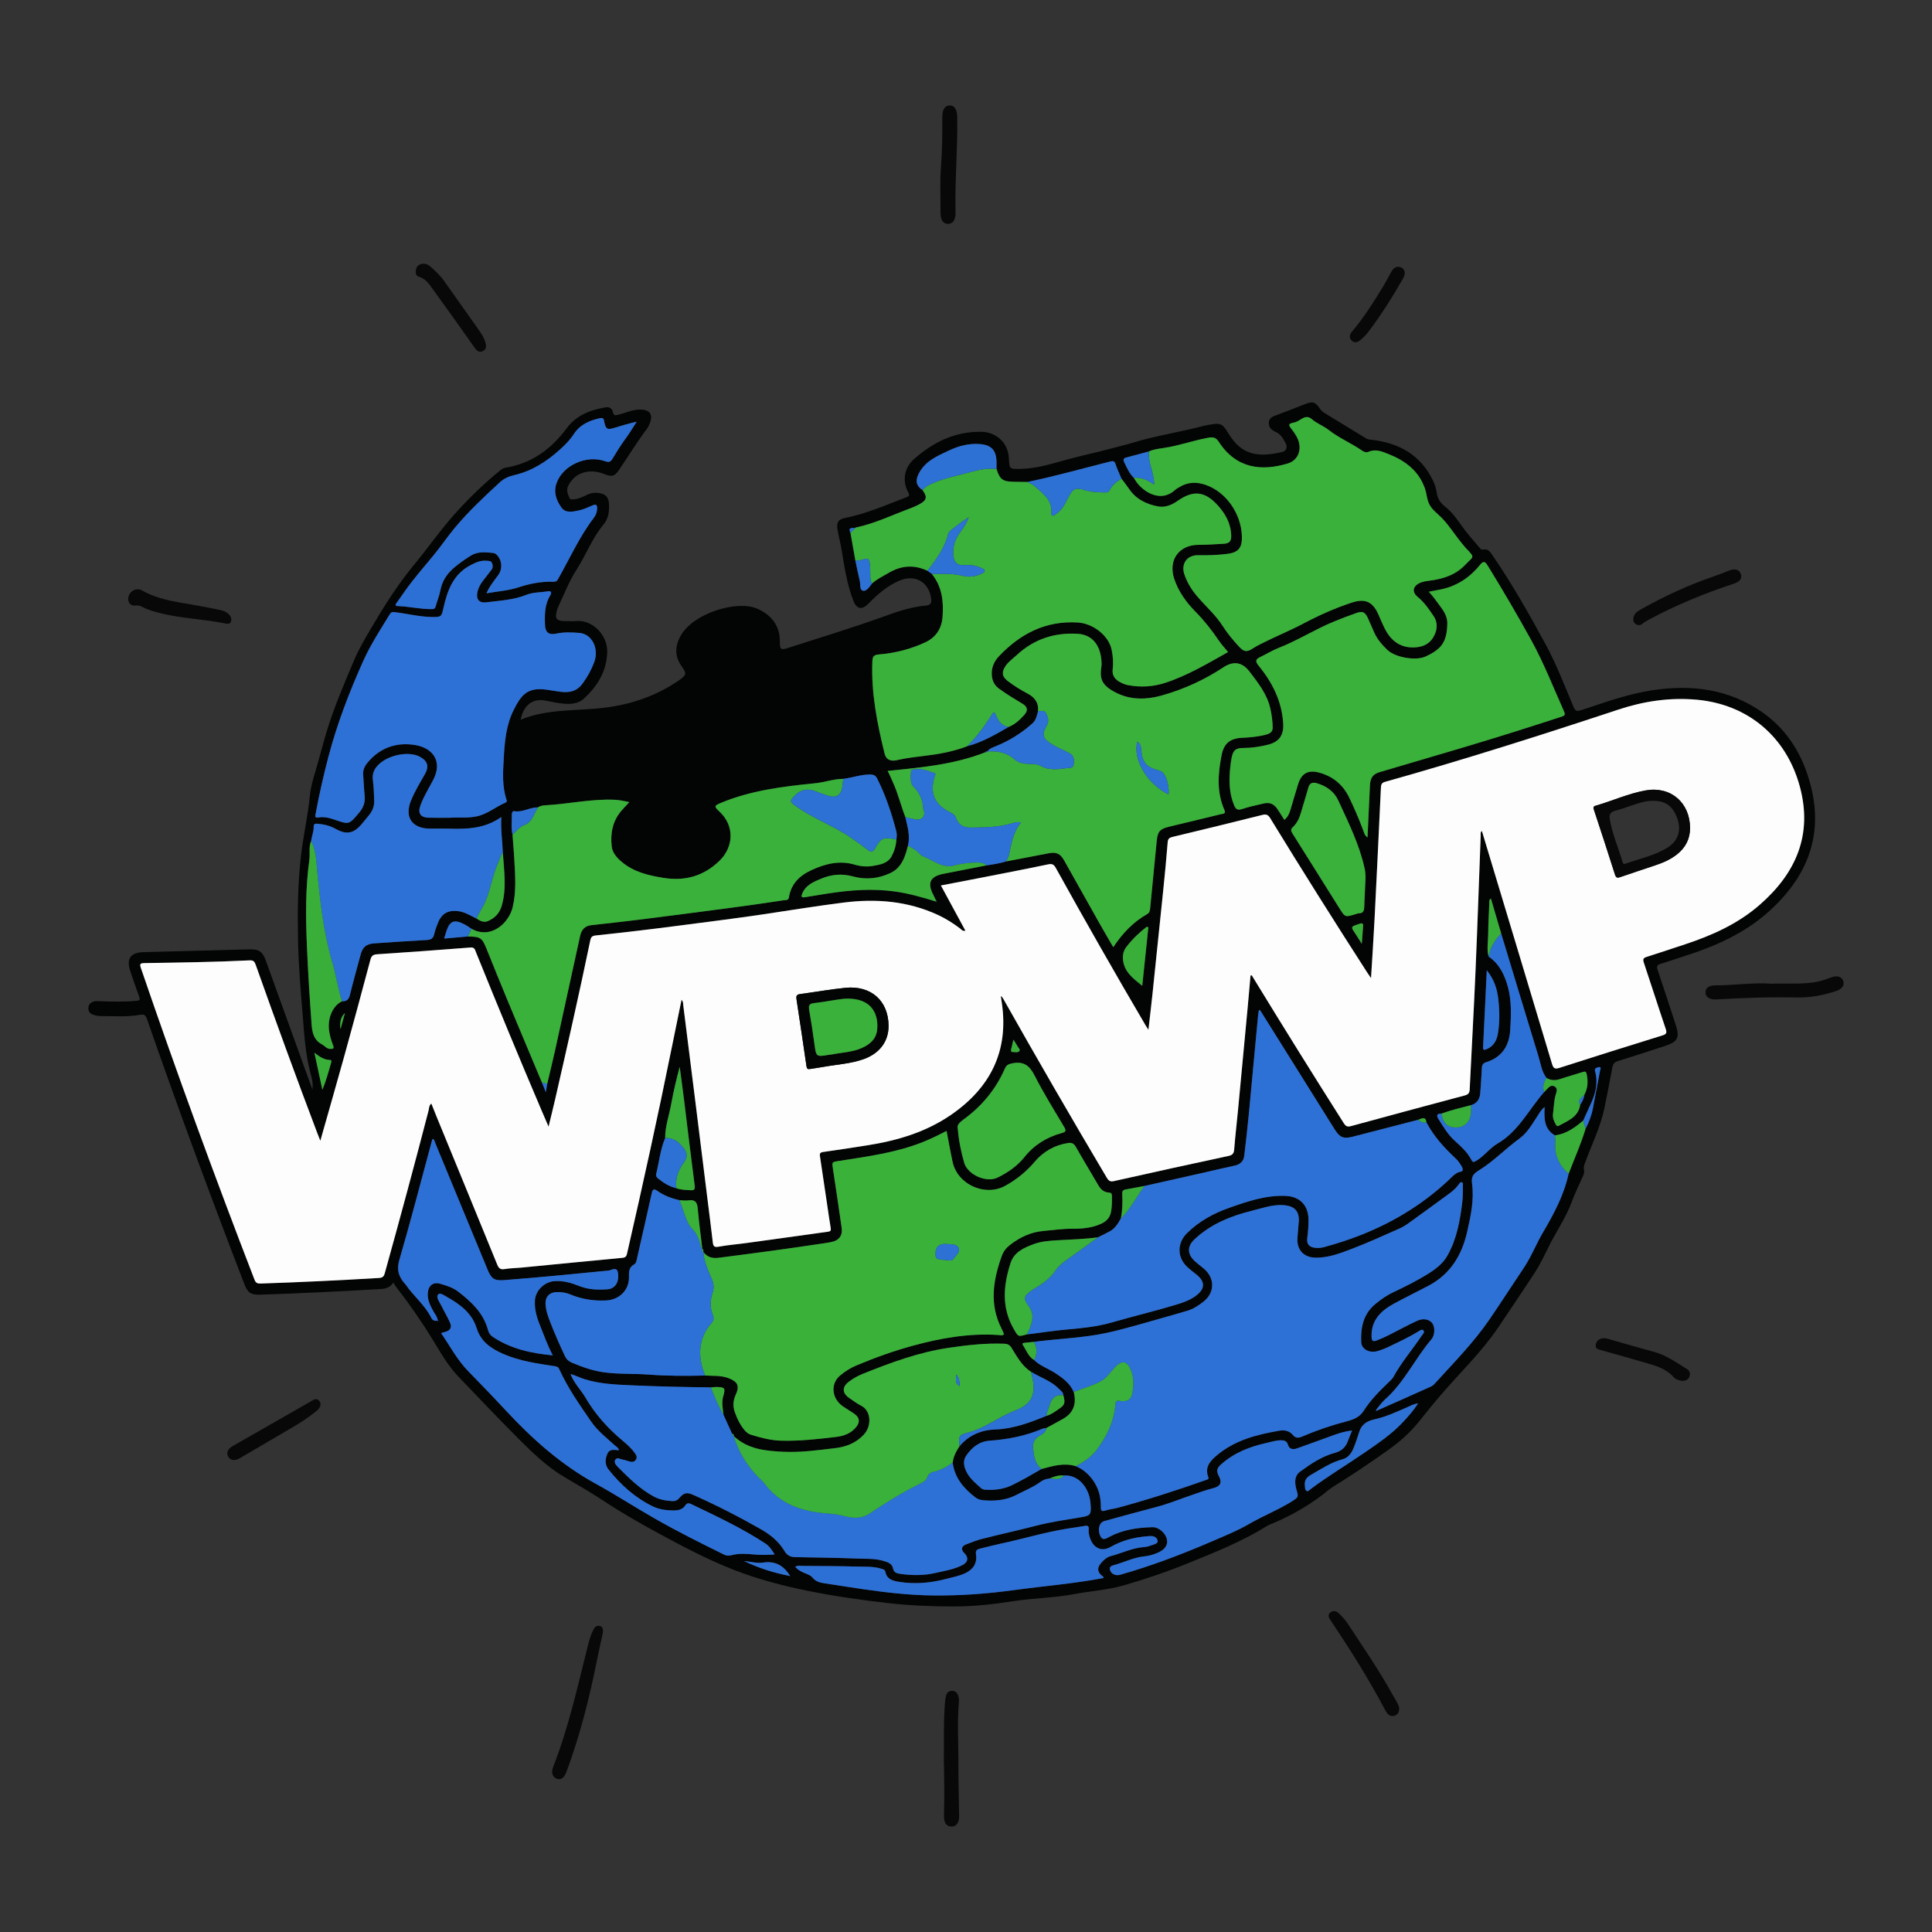 <?xml version="1.0" encoding="UTF-8"?> <svg xmlns="http://www.w3.org/2000/svg" id="Capa_1" data-name="Capa 1" version="1.1" viewBox="0 0 2080 2080"><rect x="0" y="0" width="2080" height="2080" fill="#333333" stroke="none"/><defs><style> .cls-1 { fill: #2d71d7; } .cls-1, .cls-2, .cls-3, .cls-4, .cls-5, .cls-6, .cls-7, .cls-8, .cls-9, .cls-10 { stroke-width: 0px; } .cls-2 { fill: #2c70d6; } .cls-3 { fill: #39b13a; } .cls-4 { fill: #2d71d4; } .cls-5 { fill: #080808; } .cls-6 { fill: #fdfdfd; } .cls-7 { fill: #3ab13a; } .cls-8 { fill: #3ab23a; } .cls-9 { fill: #030404; } .cls-10 { fill: #39af3a; } </style></defs><path class="cls-9" d="M423.39,1380.71c-3.17,5.38-7.99,6.73-13.13,7.03-43.42,2.52-86.85,4.71-130.32,6.12-9.86.32-13.26-2.09-16.8-11.26-36.43-94.55-71.57-189.58-104.83-285.29-1.45-4.18-2.83-5.58-7.49-4.76-14.16,2.5-28.51,1.39-42.8,1.34-2.57,0-5.23-.6-7.68-1.41-3.35-1.1-5.39-3.57-5.22-7.27.16-3.64,2.26-5.88,5.67-6.99,2.17-.7,4.34-.42,6.57-.33,13.28.53,26.55.82,39.82-.45,3.57-.34,3.77-1.42,2.63-4.49-3.41-9.22-6.54-18.54-9.66-27.87-4.34-12.95.52-19.63,14.27-19.98,38.04-.97,76.08-1.96,114.11-3.01,10.18-.28,14.11,2.33,17.57,11.91,16.6,46,33.23,92,50.23,139.07,1.09-7.53-1.01-13.5-2.51-19.37-5.09-19.81-6.26-40.13-7.93-60.33-2.27-27.46-4.59-54.97-5.06-82.49-.5-29.52-.26-59.03,3.07-88.59,2.5-22.17,7.61-43.86,9.74-66.04.85-8.79,3.43-17.44,5.92-25.8,4.01-13.46,7.44-27.09,11.44-40.55,8.16-27.44,19.43-53.65,30.57-79.89,5.23-12.33,12.26-23.95,19.09-35.53,13.6-23.04,27.89-45.61,45.01-66.32,14.86-17.97,28.2-37.24,43.71-54.6,15.11-16.9,31.47-32.77,49.13-47.16,1.75-1.43,3.61-2.55,5.87-2.91,28.03-4.51,49.05-20.01,65.57-42.26,10.64-14.32,25.74-19.96,42.4-22.73,3.79-.63,6.82,1.52,7.59,5.4.76,3.82,2.61,3.35,5.54,2.65,8.17-1.94,15.84-5.93,24.59-5.6,9.5.35,13.07,5.3,9.68,14.3-.84,2.25-1.86,4.54-3.29,6.43-10.9,14.46-20.29,29.93-30.46,44.88-4.75,6.98-8.07,6.74-15.91,3.67-14.81-5.81-30.46-2.4-38.22,12.51-2.48,4.76-.77,8.95,1.17,13.23,1.02,2.24,3,1.74,4.71,1.6,5.11-.43,9.7-2.63,14.2-4.82,4.37-2.13,8.84-2.67,13.51-1.84,7.13,1.26,9.83,4.77,10.19,11.94.4,7.9-.61,15.52-5.76,21.66-12.42,14.82-18.98,33.07-29.33,49.08-7.9,12.22-13.04,25.81-19.22,38.88-.6,1.27-1.18,2.57-1.56,3.92-2.79,9.8-.98,12.28,8.91,12.28,3.83,0,7.68.29,11.47-.05,18.28-1.63,33.99,15.67,33.58,33.25-.48,20.85-10.54,36.58-24.64,49.88-8.27,7.81-19.86,6.5-30.6,4.71-4.16-.7-8.26-1.7-12.43-2.36-14.28-2.27-22.84,6.87-25.52,20.74,28.88-11.92,59.86-9.26,89.93-12.88,29.26-3.52,56.41-12.85,80.67-29.67,8.34-5.78,8.11-7.41,2.38-15.48-7.37-10.38-6.88-21.59-.54-32.65,13.93-24.32,60.46-38.1,81.85-29.02,14.85,6.3,24.55,17.86,24.7,34.2.1,10.37.38,10.95,10.45,7.73,35.05-11.23,70.26-21.97,104.87-34.54,13.63-4.95,27.5-9.21,42.03-10.6,5.07-.49,6.22-2.81,5.61-7.47-2.38-18.19-17.77-26.55-34.58-19.2-13.06,5.71-23.37,14.79-33.08,24.74-6.68,6.85-12.47,5.92-15.92-2.81-7.16-18.1-9.83-37.21-13.03-56.22-1.16-6.93-3.04-13.74-4.2-20.66-1.3-7.78.62-11.21,8.27-12.72,22.67-4.47,43.64-13.78,65.05-21.91,3.25-1.24,4.95-1.78,2.64-5.99-6.53-11.9-4.21-26.21,6.64-35.7,20.54-17.98,43.95-29.6,72.12-29.11,16.6.29,28.96,12.1,29.76,28.61.55,11.38.55,11.5,11.88,11.35,16.68-.22,32.57-4.98,48.4-9.43,16.86-4.74,34.02-8.18,50.88-12.81,7.55-2.08,15.21-3.8,22.7-6.09,24.08-7.36,49.02-11.04,73.33-17.37,1.56-.41,3.11-.85,4.69-1.15,16.36-3.07,17.4-2.92,24.86,9.23,13.26,21.58,29.96,25.95,57.24,19.46,4.73-1.13,6.34-5,3.8-9.81-2.51-4.76-5.24-9.52-10.63-11.92-4.48-2-7.96-5.01-7.23-10.59.67-5.16,4.9-6.2,8.96-7.69,10-3.69,19.9-7.63,29.81-11.54,8.4-3.32,11.15-2.48,16.16,4.81,1.11,1.62,2.54,3.22,4.19,4.24,15.22,9.38,30.53,18.61,45.77,27.96,1.84,1.13,3.75,1.12,5.76,1.35,29.66,3.41,52.93,16.42,66.2,44.32,1.82,3.83,3.12,7.81,3.71,12.06.85,6.2,3.57,11.28,8.75,15.22,9.43,7.18,15.4,17.44,22.48,26.66,4.79,6.24,10.16,11.95,15.12,18.02.93,1.14,1.77,2.27,3.43,1.93,5.96-1.2,8.04,2.65,10.99,6.99,21.01,30.78,39.32,63.17,57.04,95.86,10.82,19.97,18.99,41.25,27.83,62.17,4.14,9.8,3.67,9.99,13.45,6.74,24-7.99,47.88-16.48,73.03-20.29,42.19-6.38,82.29-1.54,118.2,23.42,28.08,19.52,44.32,47.23,52.6,79.77,13.78,54.11-4.57,98.02-44.48,134.32-27.02,24.57-59.79,38.72-94.19,49.51-7.66,2.4-15.2,5.18-22.9,7.44-3.82,1.12-4.75,2.6-3.41,6.56,6.7,19.77,13.1,39.63,19.59,59.47,4.39,13.41,2.05,18-11.47,22.39-16.8,5.45-33.57,11.01-50.45,16.2-3.74,1.15-5.62,2.79-6.34,6.69-2.68,14.63-5.59,29.23-8.55,43.81-4.15,20.45-13.59,39.05-20.63,58.49-.96,2.66-2.2,5.07-1.4,8.08.71,2.64-.32,5.15-1.42,7.57-4.24,9.24-8.54,18.38-12.13,27.97-4.82,12.85-12.18,24.81-18.95,36.86-7.28,12.96-12.78,26.85-21.04,39.31-12.89,19.43-25.73,38.9-38.84,58.19-18.2,26.79-41.56,49.03-62.46,73.44-8.12,9.48-15.85,19.28-23.74,28.94-9.35,11.45-20.32,21.07-32.37,29.6-19.38,13.72-39.04,27.01-59.23,39.52-4.59,2.85-8.59,6.64-12.96,9.86-16.9,12.47-35.06,22.69-54.54,30.56-1.49.6-2.93,1.34-4.3,2.19-26.39,16.37-55.15,27.78-83.74,39.43-22.9,9.33-46.33,17.33-70.14,24.16-17.13,4.91-34.88,5.91-52.27,9.19-22.33,4.21-45.24,4.44-67.67,7.94-21.11,3.29-42.28,5.53-63.57,5.5-23.7-.03-47.42-1.05-71-3.78-28.18-3.26-56.27-7.21-84.09-12.82-27.59-5.56-54.64-12.59-81.07-22.93-26.94-10.53-52.34-23.85-77.57-37.48-20.84-11.25-41.55-22.93-61.4-36.04-13.92-9.19-28.35-17.62-42.76-26.04-19-11.1-34.61-26.29-49.96-41.64-21.91-21.92-43.22-44.45-64.66-66.83-11.23-11.72-19.16-25.88-27.53-39.57-11.67-19.07-24.29-37.4-38.05-54.99-1.47-1.88-2.69-3.95-4.53-6.67ZM756.04,1344.26l.04.09c-1.68-14.5-3.63-28.97-4.93-43.5-.59-6.61-2.96-9.55-9.84-8.53-3.12.46-6.39-.09-9.59-.18-8.54-1.81-16.62-4.87-23.77-9.89-4.1-2.87-5.34-2.03-6.38,2.69-5.01,22.96-10.35,45.85-15.54,68.78-.63,2.77-.88,6.19-3.33,7.53-5.92,3.24-5.6,8.31-5.54,13.81.13,14.01-10.6,24.39-24.75,25.01-13.31.59-26.08-1.32-38.35-6.47-4.94-2.07-10.04-2.76-15.34-2.52-6.98.32-11.57,4.96-11.43,12.01.13,6.52,2.16,12.64,4.46,18.68,4.93,12.97,10.56,25.63,16.44,38.19,1.52,3.24,4.02,5.62,7.22,6.97,11.12,4.7,22.39,8.73,34.51,10.45,15.83,2.25,31.76,1.26,47.59,2.45,20.5,1.55,40.99,1.62,61.51,1.05,8.59.54,17.33-.32,25.64,2.93,9.61,3.76,11.77,8.36,7.44,17.7-2.89,6.24-3.21,12.45-1.02,18.75,2.39,6.86,5.57,13.34,10.19,19.08,1.98,2.46,4.26,4.36,7.18,5.26,10.57,3.28,21.21,6.09,32.43,6.42,19.79.57,39.38-1.68,58.94-3.98,8.41-.99,16.58-3.75,22.16-10.97,3.93-5.07,3.46-9.74-1.6-13.48-4.2-3.1-8.79-5.65-13.08-8.64-12.01-8.39-13.46-24.26-2.88-33.07,5.25-4.38,10.98-8.09,17.38-10.78,19.87-8.36,40.13-15.64,60.91-21.32,30.19-8.25,60.79-13.62,92.3-11.52,1.84.12,3.9.93,5.92-.75-.87-2.04-1.61-4.1-2.6-6.03-13.45-26.14-9.18-52.25.16-78.31,1.72-4.81,4.83-8.78,8.92-11.95,10.57-8.17,22.22-13.72,35.68-14.95,10.61-.97,21.15-2.52,31.86-2.44,10.28.08,20.53-.86,30.11-5.15,5.39-2.41,9.48-6.05,10.86-12.09,1.36-5.94,1.18-11.98,1.2-18.02.01-2.54-.93-3.57-3.48-3.7-5.37-.28-8.68-3.54-11.27-7.98-8-13.72-16.27-27.3-24.09-41.12-2.04-3.62-4.5-4.82-8.25-4.25-14.55,2.21-26.75,9.17-36.06,20.2-9.01,10.66-19.46,19.08-31.55,25.81-21.75,12.11-51.55-1.14-56.84-25.56-2.37-10.94-4.3-21.98-6.52-33.46-8.61,4.43-17.04,8.64-25.81,12.12-29.06,11.52-59.8,15.48-90.36,20.28-7.48,1.17-7.3,1.03-6.11,8.77,3.22,21.05,6.35,42.12,9.34,63.2,1.17,8.24-2.64,13.41-10.8,15.22-3.13.69-6.32,1.11-9.5,1.59-37.35,5.66-74.79,10.67-112.26,15.44-6.9.88-12.16-.82-16.33-6.23l.05.06c.04-1.39.15-2.8-1.24-3.71ZM1706.96,1215.38c3.66-6.95,6.46-14.22,7.94-21.95,2.63-13.76,5.24-27.53,7.83-41.3.2-1.07,1.23-2.56-.17-3.18-.88-.39-2.29.24-3.42.57-2.93.86-1.97,3.13-1.53,4.96,3,12.37-.1,23.76-5.36,34.85-2.66,5.61-5.13,11.31-7.69,16.97-8.94,7.71-18.38,14.46-30.53,16.07-11.72-6.82-11.69-18.32-11.06-30.54-3.63,2.81-5.19,5.84-7.06,8.66-6,9.02-11.17,18.85-20.16,25.36-14.98,10.85-27.77,24.5-43.62,34.19-5.46,3.34-8.4,6.4-7.33,14.06,2.43,17.52-1.33,34.86-5.2,51.94-5.7,25.18-17.94,45.66-41.73,58.2-12.1,6.38-24.39,12.39-36.42,18.86-14.29,7.69-25.34,17.77-24.83,36.03.13,4.64,1.74,5.42,5.3,4.1,4.32-1.61,8.56-3.51,12.69-5.57,10.42-5.2,20.61-10.9,31.2-15.74,6.64-3.03,13.06-1.48,16.11,2.53,3.12,4.1,3.17,12.76-.94,17.58-17.7,20.77-29.14,46.35-49.98,64.71-3.57,3.15-6.26,7.3-9.35,11-.12.41-.24.82-.36,1.23.41-.12.83-.24,1.24-.36,19.46-8.64,38.95-17.24,58.36-26.01,1.92-.87,3.51-2.68,4.98-4.3,19.97-22.02,40.89-43.2,57.77-67.9,12.59-18.43,24.68-37.2,37.1-55.74,7.98-11.92,13.1-25.35,20.34-37.65,11.79-20.01,22.74-40.41,27.72-63.4,6.1-16.06,13.2-31.74,18.16-48.23ZM1705.75,1178.61c3.63-6.85,4.08-13.97,2.63-21.55-.65-3.41-1.5-3.88-4.59-2.87-8.06,2.65-16.27,4.81-24.3,7.53-5.11,1.73-9.82,1.55-14.46-1.15-5.42-6.88-6.3-15.51-8.74-23.47-13.53-44.04-26.79-88.16-40.15-132.26-3.65-12.4-7.29-24.8-11.04-37.54-2.27,1.73-1.64,3.48-1.71,4.97-.49,11.45-1.14,22.9-1.23,34.35-.06,7.73-1.69,15.52.5,23.21,11.67,7.95,17.26,19.82,20.78,32.84,4.1,15.16,3.4,30.7,2.48,46.13-1.02,16.97-8.89,29.43-25.82,34.72-3.47,1.09-4.59,2.92-4.73,6.42-.35,8.82-1.14,17.63-1.69,26.44-.42,6.68-3.27,11.48-10.01,13.42-10.65,2.69-21.32,5.31-31.68,9.02-4.26.07-6.19,1.4-3.41,5.76,5.29,8.3,10.1,16.81,17.63,23.57,6.7,6.01,13.54,12.2,17.79,20.36,1.65,3.16,2.7,2.73,5.32,1.19,8.63-5.06,14.51-13.68,22.93-18.56,22.79-13.22,33.69-36.79,50.19-55.45.98-1.01,1.97-2,2.93-3.02,2.26-2.41,4.72-5.06,8.25-3.07,3.63,2.04,2.34,5.55,1.37,8.63-2.12,6.78-2,13.88-3,20.82-.57,3.97.75,7.54,2.68,10.92.77,1.35,1.49,3.19,3.6,2,9.68-5.43,20.95-9.26,22.98-22.5,2.08-3.39,4.15-6.78,4.5-10.89ZM728.2,1279.23c4.76,1.87,9.8,1.74,14.78,2.13,4.05.31,5.53-.36,4.9-5.12-4.03-30.85-7.67-61.76-11.5-92.64-1.45-11.7-3.08-23.37-4.63-35.06-3.56,13.41-6.73,26.69-9.16,40.09-2.21,12.21-6.56,24.05-6.5,36.66-5.27,12.3-6.42,25.63-9.64,38.44-.57,2.28.55,3.92,2.21,5.22,5.88,4.61,12.06,8.66,19.53,10.27ZM1126.59,1524.31c4.91-1.26,8.89-4.32,12.96-7.08,6.93-4.7,7.48-6.73,5.3-15.06-.06-3.26-2.75-4.75-4.63-6.73-8.4-8.86-20.13-12.33-30.16-18.56-9.95-6.26-15.17-16.43-21.15-25.91-1.97-3.13-4.15-4.18-7.75-4.31-19.99-.76-39.71,1.45-59.45,4.35-32.53,4.78-63.03,16.05-93.28,28.25-5.26,2.12-10.1,4.93-14.63,8.35-7.37,5.56-7.2,12.34.54,17.53,4.17,2.79,8.17,5.97,12.64,8.18,11.26,5.57,11.55,22.17,2.94,31.3-8.37,8.89-18.92,13.01-30.45,14.4-18.75,2.25-37.54,4.88-56.49,3.95-19.11-.94-38.11-2.7-53.05-16.94l.03.05c.34-1.48-.25-2.28-1.76-2.41-3.08-6.76-6.15-13.52-9.23-20.27-.73-6.73-2.33-13.46-.33-20.23,2.61-8.83,1.81-9.88-7.94-9.92-1.78,0-3.57.3-5.35.46-29.16-.29-58.3-1-87.43-2.32-16.48-.75-32.91-1.54-48.85-6.59-4.7-1.49-9.13-3.8-14.84-5.5,1.96,5.33,4.6,9.03,7.19,12.74,2.88,4.12,6.18,7.99,8.69,12.33,10.52,18.16,24.23,33.47,40.33,46.83,4.92,4.08,9.71,8.48,13.44,13.82,1.47,2.1,2.25,4.34.62,6.71-1.63,2.36-4.06,2.42-6.51,1.84-2.34-.55-4.6-1.57-6.96-1.96-2.86-.46-6.55-2.95-8.47-.23-2.12,3,.81,6.22,3.01,8.43,11.79,11.81,23.69,23.57,38.57,31.55,6.08,3.26,12.89,4.39,19.8,4.77,3.06.17,5.24-.79,7.3-3.2,5.04-5.9,8.08-6.62,15.36-3.37,25,11.14,49.34,23.6,73.11,37.19,10.14,5.8,18.94,13.14,24.87,23.14,2.8,4.72,6.24,6.42,11.06,6.54,22.52.53,45.06.65,67.57,1.58,9.17.38,18.51-.23,27.53,2.4,4.54,1.32,9.58,2.77,10.57,7.82,1.02,5.17,4.42,5.74,8.18,6.28,12.64,1.79,25.28,1.83,37.78-1.04,9.78-2.25,19.82-3.75,28.87-8.43,6.27-3.24,6.84-8.31,1.8-13.19-3.46-3.35-2.92-7.07,1.75-8.94,5.96-2.39,12.02-4.7,18.24-6.27,19.09-4.83,38.35-9.03,57.41-13.97,16.39-4.25,33.11-6.55,49.74-9.37,8.31-1.41,9.7-3.01,9.2-11.38-.17-2.81-.37-5.65-.94-8.39-2.69-12.95-12.61-25.89-27.94-24.95-5.46-.52-10.5,1-15.4,3.19-3.47.38-6.78,1.45-9.53,3.49-8,5.91-17.23,9.47-25.92,14.06-11.48,6.05-23.73,7-36.35,5.87-3.1-.28-5.94-1.32-8.34-3.18-12.4-9.63-22.18-21-24.19-37.37.74-6.58,3.77-12.2,7.35-17.59,10.12-11.9,23.2-17.47,38.61-18.02,19.44-.69,37.26-7.45,54.95-14.66ZM1063,808.98c-1.25-.21-2.19.35-3,1.23-33.4,13.01-68.71,16.15-104.4,19.77,2.4,4.24,3.96,8.36,5.77,12.33,5.53,12.09,8.54,25.05,13.34,37.38,2.35,10.17,5.43,20.28,2.77,30.9-.58,2.12-1.14,4.26-1.76,6.37-2.85,9.73-7.21,18.24-17.03,22.9-13.1,6.21-26.76,7.44-40.51,3.65-11.67-3.21-22.83-2.16-33.57,2.25-8.21,3.38-16.91,6.76-20.86,16.12-1.56,3.7-.74,4.66,3.06,4.01,8.3-1.41,16.62-2.75,24.94-4.03,23.89-3.68,47.79-5.48,71.94-2.07,14.79,2.09,29,6.15,43.19,10.5.46.4.96.77,1.37.04.08-.14-.36-.58-.56-.89-.93-1.99-1.78-4.02-2.8-5.96-6.93-13.12-3.45-20.06,11.33-22.86,15.32-2.9,30.6-5.98,45.9-8.98,7.09-.99,14.16-2.09,21.02-4.23,15.18-2.9,30.37-5.76,45.54-8.73,8.49-1.66,12.78.17,16.95,7.58,13.01,23.14,25.99,46.3,39.03,69.42,4.49,7.95,9.14,15.81,13.9,24.04,9.96-15,21.51-27.12,36.53-35.63,2.71-1.54,2.98-3.98,3.24-6.66,2.31-24.01,4.69-48.01,7.02-72.01,1-10.32,3.36-13.03,13.53-15.46,18.56-4.44,37.12-8.88,55.65-13.45,2.1-.52,5.62-.1,3.63-4.65-8.44-19.34-6.87-39.32-2.86-59.27,2.49-12.42,9.23-17.68,21.9-18.28,8.85-.42,17.66-1.2,26.25-3.54,3.71-1.01,6.78-2.85,6.73-7.35-.08-7.04-.97-13.88-2.57-20.84-3.57-15.54-13.09-27.39-22.32-39.53-7.79-10.24-17.3-11.8-28.16-4.63-20.66,13.64-43.01,23.82-66.75,30.43-15.93,4.44-32.63,4.8-47.84-2.62-16.7-8.14-18.72-15.48-16.79-28.43.35-2.36.24-4.83.03-7.23-1.55-17.21-10.68-27.38-25.69-28.25-24.89-1.44-46.87,5.72-65.33,22.81-4.41,4.09-9.5,7.49-12.74,12.77-3.96,6.46-2.85,10.85,3.14,15.41,6.6,5.02,13.59,9.39,20.89,13.2,7.96,4.17,12.4,10,11.5,19.25-1.36,4.59-2.03,9.44-5.94,12.93-11.66,10.4-24.65,18.61-39.15,24.49-3.45,1.4-7.19,2.55-9.56,5.81l.1-.04ZM1121.31,1581.53c12.17-3.27,24.31-7.01,37.07-2.99,8.52,3.77,14.96,9.55,19.97,17.63,5.15,8.3,6.89,17.08,6.81,26.45-.03,3.95.95,4.87,4.83,3.64,4.39-1.39,9.07-1.8,13.53-3.01,32.03-8.68,63.59-18.85,94.87-29.92,1.58-.56,3.35-.63,2.45-3.01-4.08-10.76,1.79-17.3,9.38-23.67,19.48-16.34,42.97-22.19,67.13-26.37,5.32-.92,10.82.1,14.41,4.47,3.29,4.01,6.41,3.43,10.4,1.73,15.55-6.66,31.51-12.09,47.91-16.34,6.93-1.79,13.77-4.47,18-11.19,7.24-11.49,16.78-21.01,26.47-30.4,2.01-1.95,4.32-3.84,5.62-6.24,8.62-15.81,20.48-29.37,30.4-44.26,1.17-1.75,3.65-3.66,1.8-5.74-1.51-1.7-3.82.2-5.39,1.16-9.63,5.9-19.84,10.68-29.98,15.56-4.69,2.26-9.56,4.41-14.58,5.71-8.57,2.21-16.65-2.46-16.96-9.73-.68-16.08,2.3-30.83,15.9-41.65,5.71-4.54,11.51-8.77,18.11-11.88,13.66-6.43,27.17-13.17,39.91-21.32,7.54-4.83,14.46-10.54,18.88-18.34,10.11-17.84,13.61-37.69,16.04-57.71.73-5.97.47-12.06.63-18.09.03-1.18.21-2.7-1.12-3.16-1.3-.45-2.26.72-2.93,1.7-2.78,4.04-6.34,7.31-10.24,10.17-15.08,11.07-30.19,22.09-45.39,33-2.92,2.1-6.17,3.85-9.47,5.29-16.59,7.25-33.03,14.9-49.94,21.32-12.88,4.89-25.95,10.11-40.19,9.63-12.29-.41-19.6-8.55-18.86-20.88.36-6.01,1.09-12,1.49-18.02.92-13.68-7.93-17.28-17.56-17.69-11.4-.48-21.84,3.36-32.5,5.99-22.89,5.64-44.47,14.27-62.06,30.72-8.1,7.57-8.13,15.8-.12,23.4,3.2,3.04,6.85,5.61,10.2,8.49,11.84,10.18,11.69,25.64-.45,35.28-5.37,4.26-11.07,8.06-17.79,9.99-8.7,2.49-17.35,5.12-26.07,7.52-19.95,5.49-39.75,11.69-59.94,16.1-25.95,5.67-52.65,6.33-78.96,9.78-3.35.34-6.71.66-10.06,1.01-1.61.17-2.93.66-1.65,2.58,3.7,5.56,5.8,12.34,12.03,16,6.54,6.45,15.36,9.22,22.84,14.14,8.06,5.3,15.81,10.93,19.75,20.25,3.17,12.29.12,22.21-11.23,28.78-6.04,3.49-12.24,6.71-18.37,10.05-1.37.23-2.85.19-4.09.72-18.14,7.77-37.14,11.48-56.75,12.86-11.01.77-19.04,6.99-25.12,15.86-2.92,4.26-3.16,8.59-1.51,13.7,3.11,9.64,10.6,15.41,17.56,21.72,1.08.98,2.92,1.45,4.45,1.53,9.94.56,19.51-.49,28.74-4.97,10.87-5.26,21.24-11.34,31.68-17.35ZM470.73,1421.83c.23.2.6.61.66.56.64-.43.32-.77-.18-1.05-.44-3.77-2.99-6.52-4.71-9.66-3.41-6.22-6.61-12.49-5.93-19.92.72-7.82,5.8-11.83,13.3-9.65,6.73,1.95,13.66,4.09,19.28,8.4,14.33,11.02,27.39,23.17,32.29,41.61.78,2.94,2.37,5.38,5.1,7.2,19.32,12.84,41.05,17.7,64.61,19.88-5.86-10.9-9.56-21.94-13.97-32.68-3.38-8.23-5.7-16.67-5.37-25.77.4-11.08,10.09-20.73,21.23-21.48,9.59-.64,18.34,2.03,26.96,5.44,9.66,3.82,19.68,4.08,29.74,3.39,8.43-.58,13.11-7.59,11.56-17.72-1.11-7.24-6.95-2.8-10.06-2.49-37.43,3.72-74.85,7.38-112.35,10.29-10.73.83-13.86-1.33-17.96-11.24-18.81-45.49-37.59-90.99-56.41-136.48-.61-1.48-.6-3.5-2.87-4.32-.33,1.01-.6,1.73-.8,2.47-11.54,42.67-22.56,85.5-34.96,127.92-3.09,10.57-.67,17.74,5.63,25.12.39.46.87.86,1.2,1.35,8.48,12.47,20.77,22.01,27.57,35.76,1.4,2.83,3.55,3.59,6.42,3.09ZM541.36,917.9c-.44-12.35-2.42-24.6-1.63-38.27-17.67,12.46-36.65,13.1-55.91,12.52-7.03-.21-14.08,0-21.12-.05-19.21-.15-27.49-12.49-20.19-30.26,4.06-9.88,9.57-19.03,14.88-28.27,4.84-8.43,3.05-14.39-5.51-18.91-11.36-5.99-31.87-2.36-42.96,7.3-5.55,4.83-8.45,10.28-7.46,17.91.93,7.16,1.09,14.43,1.42,21.66.28,6.08-1.68,11.46-5.63,16.13-2.73,3.22-5.28,6.59-8.04,9.79-8.6,9.98-16.26,11.42-27.69,5.01-6.11-3.42-12.63-5.01-19.52-5.62-2.7-.24-4.38.15-4.3,3.26.14,5.32-2.05,10.22-2.76,15.39-2.77,6.56-.95,13.55-1.89,20.29-4.35,30.96-3.95,62.02-2.61,93.18,1.19,27.69,2.95,55.33,4.96,82.97.69,9.43,2.13,17.6,11.35,22.54,2.92,1.56,4.89,4.7,8.75,4.81,3.18.09,4.46-.48,3.05-4.01-2.01-5.04-3.47-10.28-4.24-15.68-1.91-13.54,4.15-27.19,13.98-31.57,4.92.2,7.29-2,8.5-6.99,3.49-14.45,7.56-28.76,11.42-43.12,2.27-8.46,6.12-11.68,14.81-12.27,18.87-1.27,37.73-2.65,56.62-3.64,4.62-.24,6.83-1.89,7.85-6.34.99-4.29,2.52-8.5,4.21-12.58,4.08-9.86,11.11-13.49,21.63-12.13,7.45.96,13.48,5.01,19.96,8.13,3.77,2.42,7.55,4.51,12.28,2.43,7.39-3.25,12.24-8.36,14.59-16.4,5.57-19.03,2.4-38.12,1.21-57.22ZM965.03,903.7c.62-3,.63-6.04-.13-8.96-5.06-19.45-11.42-38.43-20.48-56.45-1.69-3.37-3.87-4.42-7.54-4.45-9.97-.07-19.3,3.48-29.03,4.67-10.32.03-20.03,3.72-30.29,4.74-34.39,3.43-68.73,7.62-101.11,21-7.51,3.1-7.97,3.88-2.12,9.27,17.32,15.96,15.12,38.88.19,53.29-17.19,16.59-37.4,22.04-60.45,18.28-15.76-2.57-31.24-6.15-44.04-16.64-5.55-4.55-10.65-9.98-11.46-17.18-1.54-13.76.79-26.92,10.07-37.98,2.68-3.19,5.62-6.15,8.88-9.7-5.77-1.3-10.81-2.35-16.08-2.57-25.27-1.08-49.98,4.7-75.06,6-2.58.13-5.15.84-7.41,2.26-8.62-.2-16.28,5.53-25.16,4.04-1.92-.32-2.79,1.51-2.76,3.2.1,7.33-.9,14.7.69,21.99.65,8.61,1.47,17.21,1.92,25.83.91,17.41,2.43,34.69-1.66,52.16-3.99,17-23.09,35.16-44.36,23.43-2.7-1.69-5.29-3.59-8.12-5.02-10.69-5.4-15.46-3.34-19.06,8.04-.71,2.25-1.38,4.51-2.31,7.54,8.93-.8,17.21-1.54,25.49-2.27,13.77.16,15.34,1.29,20.43,13.91,7.2,17.85,14.37,35.7,21.75,53.47,12.46,29.98,25.08,59.89,37.63,89.83,1.24,3.13,2.49,6.25,4.18,10.5.65-3.92,1.08-6.47,1.51-9.03,2.89-12.31,5.94-24.58,8.66-36.93,8.98-40.77,17.84-81.57,26.76-122.36,1.42-6.5,4.92-10.8,12.02-11.58,17.76-1.96,35.53-3.89,53.26-6.13,33.26-4.19,66.5-8.51,99.72-12.93,18.11-2.41,36.2-5.03,54.26-7.78,1.98-.3,4.99.52,5.58-3.2,2.3-14.49,11.35-23.32,24.27-29.25,15.02-6.9,30.22-10.7,46.66-5.82,6.44,1.91,13.27,2.41,19.74,1.26,7.58-1.35,15.9-2.68,20.01-10.61,2.86-5.52,4.72-11.52,4.95-17.87ZM1535.74,1208.39c-.96-6.89-5.05-4.28-8.74-2.88-23.52,6.08-47.03,12.19-70.55,18.23-10.11,2.6-14.1.85-19.57-7.91-26.4-42.26-52.84-84.49-79.28-126.72-.47-.75-.76-1.92-2.25-1.57-.28,1.72-.68,3.49-.85,5.29-3.37,35.82-6.64,71.65-10.08,107.46-1.4,14.6-3.09,29.18-4.8,43.75-.72,6.09-4.27,9.58-10.4,10.87-10.61,2.22-21.14,4.81-31.72,7.2-21.74,4.9-43.48,9.78-65.22,14.66-6.85,1.28-13.69,2.59-20.55,3.82-2.94.53-3.7,2.14-3.54,5.05.5,8.79.25,17.57-1.52,26.24-3.03,5.42-6.24,10.73-11.93,13.81-4.19,2.26-8.51,4.29-12.77,6.42-13.93,1.92-27.95,2.29-41.97,3.07-9.14.51-18.6,1.05-27.27,4.29-10.37,3.88-20.91,8.44-24.73,20.22-7.8,24.02-9.96,47.85,3.37,71.03,4.83,8.41,4.42,8.65,13.98,5.92,14.76-1.85,29.49-4.14,44.3-5.44,15.67-1.37,31.45-2.93,46.41-7.25,23.57-6.79,47.46-12.44,70.91-19.61,7.14-2.18,14.08-4.63,20.23-9.13,10.37-7.59,10.65-15.42.58-23.28-3.49-2.72-7.02-5.44-10.17-8.53-10.57-10.35-10.22-25.46.35-35.88,12.91-12.72,28.42-21.21,45.23-27.14,19.7-6.95,39.55-13.82,60.98-12.9,15.11.65,24.22,9.94,24.54,24.95.14,6.86-.41,13.64-1.31,20.45-.87,6.54,2.15,9.85,8.62,10.5,3.23.33,6.41.09,9.57-.78,13.38-3.7,26.57-7.9,39.52-13.01,37.3-14.74,70.6-35.54,99.25-63.71,1.27-1.25,2.94-2.08,4.36-3.19,1.94-1.51,6.12-.53,6.04-3.63-.06-2.51-2.23-5.06-3.74-7.41-1.07-1.68-2.47-3.19-3.94-4.56-12.26-11.45-23.48-23.73-31.36-38.73ZM1236.83,486.06c-8.08,2.16-16.16,4.35-24.25,6.48-2.97.78-3.73,2.11-2.26,5.11,2.88,5.93,5.46,12,10.25,16.74,1.59,2.32,2.97,4.81,4.8,6.92,8.64,10.01,25.66,19.44,40.07,5.88,1.15-1.08,2.69-1.76,4.05-2.62,9.02-5.72,18.65-5.96,28.39-2.61,22.22,7.64,38.63,31.22,39.18,55.85.27,12.2-3.98,17.1-16.26,18.57-10.2,1.22-20.45,1.59-30.73,1.35-12.06-.29-18.91,9.15-14.93,20.77,2.9,8.46,7.46,16,13.21,22.87,9.16,10.94,20.15,20.31,27.9,32.45,5.1,8,11.16,15.22,17.56,22.21,5.36,5.84,8.5,6.36,15.02,2.05,2.84-1.88,5.9-3.45,8.94-5,15.03-7.69,30.71-13.97,45.68-21.88,16.68-8.82,33.97-16.57,52.01-22.47,13.93-4.56,22.15-1.19,28.29,12.26,2.42,5.3,4.56,10.75,7.2,15.93,7.04,13.8,17.89,21.43,33.93,19.91,7.54-.71,14.15-3.89,18.02-10.45,4.4-7.45,5.67-15.52.36-23.36-4.96-7.32-9.87-14.58-16.9-20.32-6.68-5.46-5.26-11.87,2.54-15.25,3.2-1.39,6.48-1.84,9.9-2.27,14.65-1.84,28.36-6.1,38.84-17.29,8.59-9.17,11.14-6.81.33-18.03-.97-1.01-1.79-2.17-2.71-3.24-8-9.29-14.29-19.95-22.83-28.81-5.11-5.31-11.53-9.34-14.45-16.7-1.96-4.94-2.15-10.22-3.88-15.16-6.73-19.21-21.31-30.01-39.41-37.19-6.97-2.76-13.74-5.74-21.44-2.28-2.22,1-4.83.05-6.88-1.38-11.56-8.05-24.76-13.43-35.89-22.2-5.66-4.46-12.6-6.82-18.22-11.68-7.57-6.55-13.14,3.53-20.09,3.82-.39.02-.76.26-1.15.36-3.17.8-3.84,2.15-1.64,4.97,2.59,3.32,5.1,6.79,7.01,10.52,6.09,11.83,1.8,24.56-10.04,28.11-27.91,8.37-55.29,5.78-74.19-23.33-3.38-5.2-6.73-5.29-11.99-4.3-15.82,2.98-31.04,8.46-46.98,10.87-5.55.84-11.18,1.4-16.36,3.81ZM993.24,527.71c5.33,7.27,4.56,10.87-3.4,15.12-2.82,1.5-5.72,2.91-8.71,4.01-19.86,7.31-39.01,16.67-59.88,21.12-2.39,1.36-8.96-1.5-5.66,5.6,1.77,10.03,3.54,20.06,5.32,30.09,1.54,7.23,2.94,14.5,4.68,21.68.91,3.77-.34,9.92,3.53,10.67,3.91.76,7.02-4.33,9.71-7.78,5.22-4.87,11.67-7.78,17.71-11.38,13.68-8.15,27.58-9.16,42-2.32,1.54,1.1,3.07,2.21,4.61,3.31,11.12,13.74,12.89,29.64,11.58,46.62-.97,12.62-7.54,21.79-17.91,26.74-15.75,7.52-32.86,11.9-50.35,13.34-5.98.49-7.09,2.28-7.31,7.77-1.34,33.73,5.16,66.36,13.12,98.82q2.08,8.46,10.81,7.68c1.39-.13,2.76-.5,4.13-.8,9.23-2,18.57-3.11,27.95-4.23,15.73-1.88,31.36-4.68,46.26-10.46,16.05-4.15,30.17-12.44,44.35-20.62,6.89-2.81,12.23-7.72,17.03-13.14,4.14-4.67,3.43-8.63-1.86-11.8-8.62-5.18-17.22-10.35-25.37-16.29-4.95-3.61-7.29-8.24-7.8-14.24-.7-8.25,2.29-15.03,7.77-20.81,22.99-24.24,50.25-38.28,84.66-36.24,16.42.97,33.37,13.94,36.57,29.36,1.44,6.94,1.94,14.03,1.12,21.02-.83,7.04,2.67,11.02,8.13,13.95,2.63,1.41,5.52,2.61,8.43,3.15,13.65,2.53,26.9,1.81,40.38-2.64,24.03-7.93,45.47-20.81,67.29-33.02-3.3-4.04-7.06-8-10.07-12.47-7.44-11.05-15.62-21.39-25-30.92-9.92-10.08-18.17-21.39-22.83-35.12-6.86-20.24,4.77-36.89,26-36.91,9.04,0,18.08-.58,27.1-1.15,5-.31,8.33-1.71,8.18-8.36-.29-13.19-5.97-23.57-14.42-32.91-13.95-15.43-26.4-16.73-43.3-4.91-6.23,4.36-13.2,7.37-20.95,5.97-12.89-2.33-24-7.93-31.58-19.23-2.46-3.67-5.26-7.1-7.91-10.64-2.15-5.18-4.6-10.26-6.35-15.57-1.1-3.33-2.47-3.72-5.67-2.92-29.73,7.42-59.21,15.87-89.26,22.03-4.78-.06-9.55-.12-14.33-.19-12.3-.19-15.37-2.44-18.94-13.86,0-2.8.09-5.61-.02-8.41-.52-12.67-6.43-17.78-19.3-18.42-11.23-.56-21.66,2.22-31.43,6.81-13.12,6.16-27.01,11.79-33.63,26.52-3.08,6.87-1.82,11.86,4.78,16.38ZM1346.33,1050.23c.43-.05.86-.11,1.28-.16,1.14,1.86,2.28,3.73,3.42,5.59,31.47,51.44,63.3,102.65,95.64,153.55,2.09,3.29,3.91,4.22,7.61,3.22,40.87-11.13,81.75-22.19,122.68-33.07,3.82-1.02,5.08-2.69,5.27-6.51,2.01-42.23,4.43-84.44,6.25-126.67,2.11-48.88,3.72-97.77,5.6-146.66.06-1.54-.54-3.38,1.19-4.93.32.93.54,1.48.71,2.04,24.97,82.81,49.98,165.61,74.8,248.47,1.43,4.78,2.73,6.3,8.01,4.6,36.86-11.87,73.83-23.44,110.81-34.92,4.07-1.26,5.24-2.45,3.72-6.94-8.06-23.75-15.61-47.68-23.61-71.45-1.28-3.8-.5-5.07,3.12-6.21,13.78-4.35,27.46-8.99,41.19-13.5,29.23-9.62,57.03-22.12,80.44-42.54,39.03-34.05,57.29-75.49,43.13-127.54-14.65-53.87-56.26-88.33-110.97-93.28-29.01-2.62-57.06,1.61-84.37,10.66-83.22,27.55-166.74,54.1-251.16,77.78-3.82,1.07-4.28,3.2-4.44,6.45-2.21,46.86-4.42,93.71-6.8,140.56-1.07,21.03-2.5,42.04-3.84,64.27-1.84-2.7-3.07-4.41-4.21-6.18-35.38-54.92-70.19-110.2-104.29-165.93-2.25-3.68-4.18-4.64-8.55-3.54-32.12,8.09-64.33,15.86-96.53,23.62-3.25.78-5.02,1.79-5.33,5.67-1.36,17.25-3.03,34.47-4.79,51.69-3.83,37.63-7.75,75.25-11.7,112.86-1.27,12.06-2.73,24.09-4.26,37.45-1.57-2.47-2.44-3.75-3.22-5.08-32.86-55.96-65-112.33-96.45-169.1-2.05-3.7-3.84-4.86-8.36-3.9-25.36,5.34-50.82,10.19-76.25,15.17-12.87,2.52-25.75,4.96-39.14,7.54,9.02,16.64,17.64,32.54,26.39,48.69-3.23.79-4.17-1.18-5.49-2.19-7.53-5.76-15.5-10.78-24.11-14.78-32.44-15.04-66.63-17.7-101.5-13.32-29.11,3.66-58.09,8.43-87.12,12.74-30.41,4.51-60.92,8.26-91.4,12.25-29.52,3.86-59.07,7.31-88.66,10.46-4.01.43-4.95,2.21-5.62,5.43-11.82,57.03-24.71,113.82-37.71,170.58-2.17,9.46-4.54,18.87-7.17,29.79-2.92-6.76-5.16-11.9-7.36-17.06-24.16-56.68-47.7-113.61-70.79-170.73-1.09-2.7-1.41-5.43-5.91-5.07-33.51,2.66-67.03,5.06-100.57,7.28-4.34.29-6.06,1.74-7.17,5.91-9.18,34.53-18.5,69.02-28.04,103.45-8.35,30.15-17.02,60.21-25.87,91.42-1.38-3.48-2.36-5.87-3.27-8.27-22.76-60.04-44.73-120.38-66.21-180.89-1.19-3.35-2.24-5.28-6.47-5.07-37.81,1.87-75.66,2.34-113.51,2.95-4.68.08-5.15,1.11-3.67,5.46,38.52,112.6,79.38,224.36,122.26,335.37,1.33,3.44,2.98,4.28,6.53,4.17,42.46-1.41,84.89-3.45,127.3-5.99,3.8-.23,5.36-1.31,6.42-5.12,16.2-58.21,31.97-116.53,47.12-175.01.65-2.5.37-5.55,3-7.68,1.9,4.74,3.65,9.22,5.48,13.67,21.87,53.28,43.78,106.55,65.54,159.88,1.64,4.01,3.55,5.43,7.99,4.66,5.73-.99,11.62-.97,17.43-1.53,36.45-3.53,72.89-7.16,109.34-10.58,3.3-.31,4.28-1.65,4.95-4.59,16.98-74.2,33.36-148.53,48.42-223.15,3.34-16.55,6.75-33.08,10.22-50.03,2.04,2.07,1.65,4.18,1.89,6.1,4.3,34.12,8.59,68.24,12.86,102.37,4.21,33.73,8.39,67.46,12.58,101.19,2.13,17.16,4.36,34.32,6.34,51.5.49,4.29,1.68,5.48,6.35,4.63,10.07-1.84,20.33-2.63,30.49-4.03,29.08-4,58.15-8.1,87.23-12.1,2.55-.35,3.35-1.19,2.88-3.9-1.41-8.12-2.5-16.29-3.71-24.45-2.58-17.3-5.18-34.6-7.72-51.9-.37-2.53-1.1-4.97,3.12-5.55,15.93-2.19,31.81-4.72,47.7-7.21,32.28-5.05,63.15-14.2,90.35-32.96,42.13-29.07,62.04-68.46,54.5-120.17-.37-2.52-.75-5.04-1.12-7.56,1.5.89,2.07,1.93,2.65,2.95,36.34,64.4,73.34,128.41,111.08,192,1.83,3.09,3.32,5.33,7.79,4.32,41.15-9.23,82.33-18.33,123.57-27.13,4.88-1.04,5.88-3.15,6.22-7.57,1.04-13.44,2.64-26.83,3.92-40.25,3.54-37.26,7.05-74.52,10.53-111.78,1.08-11.55,2.06-23.11,3.09-34.67ZM1538.29,637.06c2.59,3.15,4.9,5.59,6.8,8.33,5.58,8.03,13.24,15.32,13.05,25.94-.36,20.12-6.54,27.68-23.49,35.49-10.26,4.73-32.31,1.15-40.97-7.07-5.55-5.26-10.61-11.06-13.89-18.11-2.37-5.1-4.49-10.32-6.8-15.45-3.34-7.39-5.84-8.67-13.11-6.13-7.96,2.78-15.81,5.85-23.64,9.03-20.35,8.28-38.88,20.29-59.36,28.29-7.08,2.77-13.63,6.87-20.53,10.15-5.08,2.42-4.76,4.92-1.44,8.98,14.8,18.11,25.03,38.21,26.54,62.11.79,12.51-4.03,20.01-16.24,23.07-8.78,2.2-17.72,3.56-26.84,3.58-7.78.02-10.61,2.3-12.25,9.68-.78,3.52-1.23,7.13-1.61,10.72-1.49,13.93-1.47,27.69,3.99,40.99,1.73,4.2,3.49,6.05,8.48,4.39,7.42-2.47,15.13-4.04,22.75-5.89,7.05-1.71,11.56.02,15.61,6,2.52,3.73,4.85,7.59,7.35,11.52,3.82-3.14,5.37-6.8,6.53-10.69,2.75-9.25,5.44-18.53,8.29-27.75,3.64-11.76,10.87-15.68,22.64-12.48,14.87,4.04,25.71,13.01,32.36,26.86,5.49,11.43,10.54,23.06,14.97,34.94,1.04,2.79,1.62,5.97,4.77,7.98.89-19.04,1.75-37.53,2.61-56.01.38-8.19,3.23-12.14,10.45-14.28,29.29-8.65,58.59-17.25,87.87-25.92,36.03-10.67,71.85-21.99,107.57-33.65,3.03-.99,4.92-1.56,3.11-5.62-11.6-26.05-21.92-52.61-35.8-77.7-14.91-26.95-30.4-53.49-46.59-79.67-2.85-4.61-4.73-4.75-8.15-.53-11.68,14.45-26.52,23.84-45.06,26.94-3.09.52-6.16,1.18-10.01,1.93ZM484.58,880.39c7.98-.59,17.98.61,28.05-1.35,11.93-2.32,20.82-10.33,31.5-14.87,1.25-.53,1.79-1.43,1.29-2.89-5.06-14.88-3.87-30.16-3.04-45.45.96-17.78,2.59-35.54,10.74-51.63,7.09-13.99,13.26-23.83,32.31-22,6.04.58,11.91,1.83,17.88,2.57,9.48,1.17,17.44-.14,23.87-8.84,5.37-7.27,9.58-14.95,12.61-23.19,5.39-14.63-2.6-30.25-15.95-31.32-8.35-.67-16.85-1.05-25.24.79-7.72,1.69-11.52-1.46-11.83-9.26-.45-11.13-.47-22.17,5.71-32.15,1.82-2.94.74-4.77-2.74-4.18-7.69,1.29-15.55.81-23.09,3.83-13.77,5.5-28.62,6.19-43.13,8.02-8.12,1.02-11.3-3.64-9.37-11.67,1.05-4.38,3.28-8.21,5.98-11.76,2.92-3.84,5.91-7.65,8.89-11.45,1.84-2.34,1.7-4.93.68-7.43-1.02-2.52-3.46-2.22-5.68-2.44-6.31-.63-11.51,1.71-17.07,4.57-19.13,9.84-25.33,27.6-29.59,46.56-1.98,8.82-2.14,9.48-11.29,9.45-13.95-.04-27.45-3.67-41.21-5.24-2.25-.26-3.62-.26-4.95,1.91-10.21,16.62-20.96,33.08-28.91,50.82-14.96,33.36-28.08,67.42-37.42,102.99-5.37,20.43-9.98,40.9-13.82,61.61-.51,2.76-.59,4.31,2.92,3.71,6.14-1.04,12.01.44,17.74,2.44,15.58,5.43,15.31,5.26,26.07-7.42,4.65-5.48,6.82-11.07,6.11-18.15-.76-7.6-1.04-15.25-1.61-22.87-.37-4.93,1.4-8.96,4.47-12.73,13.36-16.37,31.28-22.48,51.22-19.32,19.22,3.05,30.2,17.5,19.74,37.57-4.74,9.1-10.29,17.79-13.78,27.51-3.01,8.37-.04,12.94,8.78,13.22,7.04.23,14.09.05,23.17.05ZM523.73,638.75c12.21-2.14,23.65-2.86,34.19-6.33,12.46-4.1,24.83-6.52,37.84-6.1,2.14.07,3.58-.33,4.84-2.53,12.64-22.12,22.95-45.6,38.51-66.02,2.34-3.07,3.74-6.56,3.76-10.62.01-3.9-1.43-4.5-4.78-3.11-4.83,2-9.63,4.38-14.68,5.45-6.59,1.39-14.33,3.45-19.05-3.18-5.43-7.63-8.63-16.33-5.17-26.15,6.74-19.12,32.04-30.78,52.3-23.61,3.81,1.35,5.81.88,7.83-2.51,4.32-7.25,8.74-14.41,13.77-21.25,4.38-5.95,8.22-12.38,12.37-18.77-8.57,1.88-16.59,4.37-24.62,6.79-7.09,2.14-8.58,1.11-10.23-6.23-.49-2.18-.24-5.34-4.56-4.39-11.38,2.48-21.62,6.9-28.15,16.99-4.01,6.19-9,11.27-14.36,16.17-14.47,13.23-30.57,23.71-49.87,28.16-6.1,1.41-11.11,3.66-15.7,7.89-16.84,15.52-33.51,31.13-48.25,48.79-8.02,9.6-14.93,19.97-22.87,29.58-7.69,9.31-15.54,18.48-22.99,27.98-5.71,7.28-10.94,14.93-16.26,22.5-.9,1.28-3.6,4.09.4,4.23,12.48.43,24.71,3.49,37.23,3.29,2.1-.03,3.18-.61,3.78-2.83,1.56-5.82,3.99-11.45,5.1-17.34,1.86-9.81,6.79-17.52,14.15-23.92,5.79-5.03,12.07-9.38,18.56-13.45,7.57-4.75,15.86-3.69,24.06-2.92,2.69.25,4.57,2.38,6.07,4.63,3.78,5.68,3.57,13.62-.53,19.2-4.39,5.97-9.21,11.65-12.68,19.6ZM474.89,1435.18c9.63,14.1,17.36,28.91,29.13,40.97,13.63,13.98,27.21,28.01,40.49,42.32,28.62,30.86,59.72,58.55,96.89,78.96,21.69,11.91,42.44,25.44,63.96,37.69,24.15,13.75,48.94,26.17,73.84,38.42,2.59,1.27,5.14,1.67,8.12.85,8.08-2.22,16.32-1.63,24.56-.84,7.15.68,14.31.53,22.19,0-3.07-4.83-5.83-9.02-10.01-11.77-25.32-16.6-52.67-29.41-79.88-42.47-2.48-1.19-4.52-1.36-6.23,1.26-2.99,4.54-7.56,5.61-12.64,5.6-7.75-.01-15.49-1.01-22.37-4.34-19.16-9.24-34.62-23.22-47.78-39.74-4.1-5.15-3.8-11.41-1.12-17.21,2.5-5.42,7.71-3.72,12.27-3.52-.4-2.86-2.72-3.71-4.28-5.13-8.92-8.14-18.62-15.65-25.5-25.63-12.55-18.22-25.3-36.38-34.5-56.64-1-2.2-2.12-2.66-4.35-3.01-19.04-3-38.18-5.51-56.11-13.42-13.14-5.8-23.86-13.02-28.53-27.94-5.02-16.05-18.06-25.61-32.16-33.48-2.77-1.55-7.07-4.81-9.04-2.55-2.56,2.93.74,7.13,2.41,10.47,3.23,6.48,6.93,12.73,9.98,19.29,2.69,5.79.86,9.05-5.3,10.74-1.14.31-2.27.63-4.03,1.12ZM1455.62,1540.05c-7.68,1-14.17,2.96-20.58,5.3-12.84,4.7-25.67,9.42-38.56,13.96-4.43,1.56-8.41,1.27-10.05-4.29-1.02-3.47-3.68-4.34-7.04-4.37-5.54-.06-10.71,1.74-15.99,2.9-18.12,3.98-34.97,10.63-49.04,23.29-4.12,3.7-5.03,7.1-2.25,12.08,3.95,7.07,2.02,11.3-6.07,13.3-7.64,1.89-14.93,4.68-22.36,7.18-12.76,4.3-25.22,9.5-38.28,12.94-18.85,4.96-37.66,10.08-56.44,15.27-5.39,1.49-7.42,8.77-4.62,15.5,2.66,6.38,6.6,3.27,10.3,1.33,14.44-7.56,30.08-9.83,46.07-10.22,6.84-.17,14.08,6.26,15.58,13,1.31,5.89-1.86,10.9-9.36,14.29-4.78,2.16-9.83,3.62-15.07,4.13-11.57,1.14-21.91,6.56-32.96,9.49-1.88.5-4.58,1.52-4.03,4.39.94,4.86,5.99,7.36,11.01,5.94,33.54-9.49,66.05-21.84,98.02-35.62,13.82-5.96,28.1-11.66,40.86-19.09,15.64-9.12,32.59-15.61,47.81-25.41,3.93-2.54,5.51-3.9,3.92-9-2.32-7.46-4.08-16.6,3.12-21.87,11.46-8.37,23.45-16.48,37.46-20.3,6.82-1.86,11.38-5.62,13.85-12.14,1.42-3.75,2.94-7.47,4.7-11.94ZM1188.12,1698.89c-.12-1.97-1.74-2.32-2.71-3.23-3.94-3.71-4-7.89-.82-11.83,3.03-3.76,6.61-7.36,11.42-8.59,12.04-3.09,23.32-8.93,36.02-9.68,3.14-.19,6.3-1.35,9.3-2.46,2.13-.78,5.45-1.46,4.96-4.33-.53-3.13-3.33-4.91-6.71-5.03-1.6-.06-3.21.12-4.82.25-13.78,1.12-26.8,4.45-38.98,11.42-9.38,5.37-17.88,1.67-21.83-8.36-1.35-3.42-2.18-6.96-1.84-10.61.33-3.48-1.14-4.14-4.21-3.62-6.33,1.08-12.71,1.94-19.05,2.95-23.86,3.8-46.98,10.92-70.57,15.93-7.85,1.67-15.62,3.74-23.42,5.66-3.29.81-4.75,2.16-4.09,6.31,1.42,9.01-2.87,15.87-11.24,19.89-6.59,3.16-13.76,4.43-20.75,6.28-16.52,4.36-33.23,5.9-50.19,3.29-6.88-1.06-13.72-2.42-15.45-10.97-.54-2.67-3.02-2.84-5.13-3.47-8.04-2.4-16.35-1.86-24.53-2.09-19.9-.56-39.82-.59-59.73-.73-2.4-.02-5.06-.84-7.58,1.02,3.24,3.8,7.31,5.57,11.38,7.21,2.65,1.07,5.4,2.09,7.16,4.3,3.29,4.12,7.72,5.41,12.6,6.14,14.11,2.11,28.19,4.43,42.31,6.46,24.48,3.52,49,6.34,73.82,6.67,29.82.4,59.31-1.77,88.89-5.83,31.82-4.36,63.91-6.87,95.79-12.94ZM1031.05,1214.3c1.26,14.47,3.69,26.15,6.99,37.47,3.84,13.19,24.05,21.87,35.92,16.04,11.09-5.44,21.25-12.38,29.05-22.19,10.42-13.1,24-21.32,39.89-25.71,4.74-1.31,5.18-2.55,2.75-6.64-10.87-18.34-22.21-36.47-31.85-55.45-5.49-10.81-11.91-15.48-23.98-13.04-4.05.82-6.3,1.83-7.96,5.64-9.83,22.47-25,40.71-44.82,55.02-4.14,2.99-6.79,6.11-5.99,8.86ZM1470.01,947.69c.24-4.42,0-8.75-.97-13.15-5.67-25.76-17.44-49.16-28.32-72.86-4.36-9.49-12.66-15.39-22.82-18.41-4.95-1.47-8.03-.31-9.48,5.05-2.36,8.73-5.22,17.32-7.65,26.03-1.71,6.13-4.27,11.77-8.9,16.17-2.38,2.26-2.26,3.9-.54,6.61,17.07,27,33.93,54.14,50.95,81.18,5.83,9.27,5.95,9.19,16.68,6.03,1.35-.4,2.71-1.05,4.07-1.05,4.64,0,5.54-2.87,5.68-6.68.37-9.64.85-19.28,1.28-28.92ZM1526.75,1510.91c-5.33.69-8.57,2.76-12.03,4.26-11.43,4.94-22.74,10.25-34.98,12.93-7.97,1.74-13.93,5.45-16.46,13.7-1.82,5.95-3.8,11.88-6.2,17.61-2.22,5.3-5.72,10.06-11.52,11.61-12.68,3.37-23.31,10.6-34.48,16.98-4.99,2.85-6.83,6.26-6.23,11.62.23,2.01,0,4.49,1.8,5.5,1.77,1,3.28-1.09,4.64-2.12,18.65-14.02,38.73-25.92,57.91-39.15,14.7-10.13,29.6-20.16,41.83-33.4,5.41-5.86,10.73-11.87,15.73-19.53ZM1600.69,1044.61c-1.36,28.48-2.65,55.66-3.98,82.85-.16,3.17,1.11,3.2,3.6,2.19,7.55-3.05,11.04-9.23,12.32-16.64,2.2-12.73,1.85-25.56.33-38.36-1.26-10.57-4.55-20.33-12.25-30.04ZM1236.33,998.4c-.57-.22-1.15-.44-1.72-.66-8.08,6.23-15.41,13.24-21.71,21.37-3.12,4.03-4.31,8.48-3.92,13.54,1.05,13.56,10.83,20.63,20.77,28.7,2.25-21.53,4.42-42.24,6.58-62.95ZM338.48,1133.36c3.11,14.43,5.85,27.19,8.6,39.94,3.95-9.68,6.61-19.27,9.32-28.84.46-1.63,1.16-3.25-1.52-3.33-5.86-.18-10.51-3.22-16.4-7.77ZM850.78,1696.8c-7.15-11.35-16.03-16.49-29.27-14.53-6.63.98-13.7-1.06-20.58-1.73,15.79,7.72,32.27,12.86,49.85,16.26ZM1466.1,1016.12c.55-7.37,1-13.36,1.45-19.35.2-2.71-1.35-3.02-3.41-2.39-1.91.58-3.77,1.35-5.67,1.97-3.12,1.03-3.46,2.64-1.6,5.34,2.95,4.27,5.61,8.73,9.22,14.43ZM1091.05,1119.26c-.98,4.13-1.79,7.39-2.5,10.66-.26,1.22-.16,2.63,1.47,2.64,2.52.01,5.64,1.06,7.37-.93,1.37-1.58-1-3.51-1.9-5.17-1.2-2.23-2.65-4.32-4.44-7.2ZM371.37,1090.56c-4.47,4.27-5.77,9.75-4.77,17.55,1.77-6.5,3.27-12.03,4.77-17.55Z"></path><path class="cls-5" d="M649.25,1757.03c-2.15,9.95-4.54,20.33-6.63,30.76-8.14,40.63-18.22,80.73-32.73,119.62-2.44,6.54-5.6,9.1-10.19,7.67-4.6-1.43-6.65-6.44-4.21-12.67,16.63-42.44,26.38-86.82,37.44-130.84,1.51-6.02,3.22-12.07,6.2-17.58,1.41-2.61,3.76-4.46,6.98-3.4,2.72.9,3.1,3.43,3.15,6.44Z"></path><path class="cls-5" d="M1016.13,1895.91c.29-19.71-.43-39.45.95-59.14.25-3.61.56-7.25,1.33-10.77.68-3.11,2.6-5.5,6.2-5.62,3.47-.12,5.78,1.83,6.88,4.87.73,2.02,1.12,4.36.93,6.49-2,22.51-.49,45.05-.55,67.57-.04,18.51.45,37.02.72,55.53.03,2.23-.06,4.43-.94,6.52-1.38,3.3-3.83,5.21-7.43,5.12-3.6-.09-6.09-2.11-7.15-5.48-.59-1.88-.84-3.96-.79-5.94.47-19.72.41-39.44-.15-59.15Z"></path><path class="cls-5" d="M1906.57,1059.03c18.14-.6,34.28,1.08,50.24-2.17,5.36-1.09,10.39-3.04,15.51-4.84,5.9-2.08,10.65-.32,12.17,4.16,1.5,4.46-1.35,8.61-7.28,10.61-13.82,4.66-27.93,7.42-42.61,7.09-28.58-.64-57.13.44-85.66,2.04-2.6.15-5.24.23-7.76-.76-3.1-1.21-5.04-3.31-5.03-6.76.01-3.44,1.91-5.68,5.03-6.78,1.49-.53,3.16-.78,4.74-.77,20.93.09,41.76-3.28,60.66-1.82Z"></path><path class="cls-5" d="M1012.96,181.04c1.58-21.13,1.59-38.03,1.54-54.93-.02-8.34,2.78-12.61,8.03-12.58,5.24.03,7.88,4.29,8.03,12.63.61,34.41-2.69,68.76-1.84,103.17.05,2.17-.32,4.46-1.02,6.52-1.05,3.1-3.43,5-6.79,5.1-3.62.1-6.22-1.77-7.35-5.15-.69-2.06-1-4.34-1-6.52.07-17.5-.7-35.01.41-48.23Z"></path><path class="cls-5" d="M1506.36,1838.43c.18,4.55-1.21,7.17-4.29,8.44-3.03,1.25-5.99.63-8.23-1.92-1.05-1.19-1.89-2.6-2.63-4-17.45-33.05-37.34-64.6-58.09-95.64-1.85-2.77-4.53-6.11-1.17-9.12,3.42-3.07,7.3-1.65,10.2,1.39,3.18,3.33,6.4,6.75,8.92,10.58,16.5,25.18,33.65,49.96,48.18,76.38,2.67,4.85,6.07,9.45,7.12,13.9Z"></path><path class="cls-5" d="M1758.41,666.64c.13-5.06,3.4-7.89,7.4-10.15,25.26-14.24,51.43-26.47,78.91-35.84,5.7-1.94,11.29-4.2,16.9-6.39,5.99-2.34,10.57-1.18,12.4,3.25,1.91,4.62-.4,8.55-6.69,10.63-31.72,10.5-62.57,23.05-92.03,38.92-2.49,1.34-4.91,2.69-7.08,4.52-2.04,1.71-4.45,1.87-6.77.61-2.11-1.15-3.08-3.1-3.05-5.55Z"></path><path class="cls-5" d="M455.77,283.85c2.85.12,5.25,1.02,7.28,2.83,5.39,4.83,10.75,9.67,14.97,15.64,12.16,17.23,24.4,34.41,36.56,51.64,3.13,4.43,6.33,8.9,7.85,14.17,1.07,3.71,1.78,7.94-2.75,9.98-4.47,2.01-6.83-1.13-9.2-4.48-15.42-21.8-30.85-43.61-46.59-65.19-3.33-4.57-7.18-8.92-13.3-10.67-3.37-.97-3.21-4.89-2.66-7.85.78-4.23,4.16-5.57,7.84-6.07Z"></path><path class="cls-5" d="M145.06,652.01c-4.59.19-7.76-3.43-6.88-8.79,1.11-6.71,8.64-11.07,14.8-7.54,16.66,9.54,35.14,12.05,53.53,15.22,10.09,1.74,20.15,3.65,30.17,5.73,4.14.86,8.09,2.49,10.84,6.01,1.61,2.06,1.93,4.47,1.01,6.84-.92,2.38-3.23,2.27-5.17,1.88-28.28-5.7-57.63-5.57-85.15-15.58-4.01-1.46-7.54-4.83-13.14-3.77Z"></path><path class="cls-5" d="M251.98,1571.82c-2.89.04-5.07-1.26-6.39-3.77-1.33-2.51-1.07-5.04.5-7.41,1.26-1.91,3.14-3.05,5.07-4.16,28.58-16.32,57.18-32.61,85.71-49.01,2.45-1.41,4.43-1.7,6.47.35,1.92,1.93,2.24,4.19,1.16,6.65-1,2.28-2.83,3.85-4.72,5.38-7.66,6.21-15.91,11.57-24.4,16.55-18.18,10.67-36.36,21.32-54.56,31.96-2.76,1.61-5.45,3.47-8.85,3.45Z"></path><path class="cls-5" d="M1811.68,1486.71c-3.5-.41-7.23-1.19-9.7-3.97-7.01-7.9-16.33-11.46-26-14.29-17.9-5.24-35.86-10.28-53.82-15.33-2.34-.66-4.31-1.6-4.24-4.27.09-3.52,2-6.17,5.22-7.46,2.67-1.07,5.54-.72,8.3.07,16.41,4.66,32.76,9.54,49.24,13.92,13.32,3.54,24.14,11.65,35.6,18.6,2.82,1.71,3.76,4.75,2.62,7.97-1.14,3.21-3.8,4.5-7.22,4.76Z"></path><path class="cls-5" d="M1512.41,293.92c-.13,2.77-1.22,4.7-2.31,6.62-10.94,19.21-22.74,37.87-36.02,55.57-2.79,3.71-5.9,7.1-9.51,10.04-2.93,2.39-6.08,3.55-9.17.65-3.27-3.07-2.59-6.58.05-9.68,12.98-15.17,23.45-32.07,33.82-49.03,3.24-5.3,5.94-10.92,9.12-16.26,1.98-3.32,4.93-5.43,9.08-4.24,3.3.94,4.74,3.47,4.93,6.33Z"></path><path class="cls-6" d="M1346.33,1050.23c-1.03,11.56-2.01,23.12-3.09,34.67-3.49,37.26-6.99,74.52-10.53,111.78-1.28,13.42-2.88,26.81-3.92,40.25-.34,4.42-1.34,6.53-6.22,7.57-41.24,8.8-82.42,17.9-123.57,27.13-4.47,1-5.96-1.23-7.79-4.32-37.74-63.59-74.75-127.6-111.08-192-.58-1.03-1.15-2.06-2.65-2.95.37,2.52.75,5.04,1.12,7.56,7.54,51.72-12.37,91.1-54.5,120.17-27.19,18.77-58.07,27.91-90.35,32.96-15.89,2.49-31.77,5.02-47.7,7.21-4.22.58-3.5,3.02-3.12,5.55,2.54,17.31,5.14,34.6,7.72,51.9,1.22,8.15,2.31,16.33,3.71,24.45.47,2.71-.33,3.55-2.88,3.9-29.08,3.99-58.15,8.1-87.23,12.1-10.16,1.4-20.42,2.18-30.49,4.03-4.67.86-5.86-.34-6.35-4.63-1.97-17.18-4.21-34.34-6.34-51.5-4.19-33.73-8.37-67.46-12.58-101.19-4.26-34.13-8.56-68.25-12.86-102.37-.24-1.92.15-4.03-1.89-6.1-3.46,16.95-6.88,33.49-10.22,50.03-15.06,74.62-31.44,148.95-48.42,223.15-.67,2.94-1.65,4.28-4.95,4.59-36.46,3.42-72.9,7.05-109.34,10.58-5.81.56-11.7.54-17.43,1.53-4.44.76-6.35-.65-7.99-4.66-21.76-53.33-43.68-106.59-65.54-159.88-1.83-4.45-3.58-8.92-5.48-13.67-2.63,2.12-2.35,5.18-3,7.68-15.15,58.49-30.92,116.81-47.12,175.01-1.06,3.81-2.62,4.89-6.42,5.12-42.41,2.54-84.83,4.58-127.3,5.99-3.55.12-5.2-.72-6.53-4.17-42.89-111.01-83.74-222.77-122.26-335.37-1.49-4.35-1.02-5.38,3.67-5.46,37.85-.61,75.7-1.08,113.51-2.95,4.23-.21,5.28,1.72,6.47,5.07,21.48,60.51,43.45,120.85,66.21,180.89.91,2.41,1.89,4.79,3.27,8.27,8.84-31.21,17.52-61.27,25.87-91.42,9.53-34.43,18.85-68.92,28.04-103.45,1.11-4.17,2.83-5.62,7.17-5.91,33.54-2.22,67.07-4.62,100.57-7.28,4.5-.36,4.82,2.37,5.91,5.07,23.09,57.12,46.63,114.05,70.79,170.73,2.2,5.16,4.44,10.3,7.36,17.06,2.63-10.91,5-20.33,7.17-29.79,13-56.77,25.89-113.56,37.71-170.58.67-3.23,1.61-5.01,5.62-5.43,29.59-3.15,59.15-6.6,88.66-10.46,30.48-3.99,60.99-7.74,91.4-12.25,29.03-4.31,58.01-9.08,87.12-12.74,34.87-4.38,69.06-1.72,101.5,13.32,8.61,3.99,16.58,9.01,24.11,14.78,1.31,1.01,2.25,2.98,5.49,2.19-8.75-16.15-17.37-32.05-26.39-48.69,13.39-2.58,26.27-5.02,39.14-7.54,25.43-4.98,50.89-9.83,76.25-15.17,4.53-.95,6.32.2,8.36,3.9,31.45,56.76,63.59,113.13,96.45,169.1.78,1.33,1.65,2.61,3.22,5.08,1.52-13.36,2.99-25.39,4.26-37.45,3.95-37.62,7.86-75.24,11.7-112.86,1.75-17.21,3.43-34.44,4.79-51.69.31-3.89,2.08-4.89,5.33-5.67,32.2-7.76,64.41-15.53,96.53-23.62,4.36-1.1,6.3-.14,8.55,3.54,34.1,55.72,68.91,111,104.29,165.93,1.14,1.77,2.37,3.49,4.21,6.18,1.34-22.23,2.78-43.24,3.84-64.27,2.38-46.85,4.59-93.7,6.8-140.56.15-3.25.61-5.38,4.44-6.45,84.41-23.68,167.94-50.23,251.16-77.78,27.31-9.04,55.36-13.28,84.37-10.66,54.71,4.94,96.32,39.41,110.97,93.28,14.16,52.05-4.1,93.5-43.13,127.54-23.41,20.42-51.21,32.92-80.44,42.54-13.73,4.52-27.41,9.16-41.19,13.5-3.62,1.14-4.4,2.42-3.12,6.21,8,23.77,15.55,47.7,23.61,71.45,1.52,4.48.35,5.67-3.72,6.94-36.99,11.49-73.95,23.06-110.81,34.92-5.28,1.7-6.58.18-8.01-4.6-24.82-82.86-49.83-165.66-74.8-248.47-.17-.56-.38-1.11-.71-2.04-1.72,1.54-1.13,3.39-1.19,4.93-1.88,48.89-3.49,97.78-5.6,146.66-1.82,42.23-4.23,84.44-6.25,126.67-.18,3.82-1.44,5.49-5.27,6.51-40.93,10.88-81.82,21.94-122.68,33.07-3.7,1.01-5.52.07-7.61-3.22-32.34-50.9-64.17-102.11-95.64-153.55-1.14-1.86-2.28-3.73-3.42-5.59-.43.05-.86.11-1.28.16ZM1819.52,891.51c-.03-27.44-20.86-45.29-47.63-40.58-18.65,3.28-35.9,11.29-54,16.47-3.22.92-2.45,2.64-1.68,4.98,7.59,23.02,15.16,46.05,22.47,69.16,1.22,3.85,2.89,3.72,5.96,2.66,12.5-4.31,25.06-8.46,37.61-12.65,8.42-2.81,16.49-6.31,23.47-11.93,8.97-7.22,13.81-16.49,13.8-28.12ZM956.64,1104.55c-.08-26.99-18.72-43.83-46.45-41.08-16.36,1.62-32.59,4.6-48.91,6.74-3.97.52-4.24,2.5-3.75,5.72,3.66,24.01,7.28,48.03,10.74,72.07.4,2.79,1.51,3.28,3.92,2.87,4.75-.82,9.54-1.39,14.27-2.26,14.58-2.66,29.55-3.36,43.65-8.46,16.99-6.14,26.57-19.09,26.52-35.61Z"></path><path class="cls-1" d="M1113.05,1444.65c26.3-3.45,53-4.12,78.96-9.78,20.19-4.41,39.99-10.61,59.94-16.1,8.72-2.4,17.38-5.03,26.07-7.52,6.72-1.93,12.42-5.73,17.79-9.99,12.15-9.65,12.29-25.1.45-35.28-3.36-2.88-7-5.46-10.2-8.49-8.01-7.6-7.98-15.83.12-23.4,17.59-16.45,39.17-25.08,62.06-30.72,10.67-2.63,21.11-6.47,32.5-5.99,9.63.41,18.48,4,17.56,17.69-.41,6.02-1.14,12.01-1.49,18.02-.74,12.33,6.58,20.47,18.86,20.88,14.24.47,27.31-4.75,40.19-9.63,16.91-6.42,33.36-14.07,49.94-21.32,3.3-1.44,6.55-3.2,9.47-5.29,15.2-10.9,30.31-21.93,45.39-33,3.9-2.86,7.46-6.13,10.24-10.17.67-.98,1.63-2.15,2.93-1.7,1.33.47,1.15,1.98,1.12,3.16-.16,6.04.1,12.13-.63,18.09-2.44,20.02-5.93,39.87-16.04,57.71-4.42,7.8-11.33,13.51-18.88,18.34-12.74,8.16-26.24,14.89-39.91,21.32-6.6,3.11-12.4,7.34-18.11,11.88-13.61,10.82-16.58,25.58-15.9,41.65.31,7.27,8.39,11.94,16.96,9.73,5.02-1.29,9.88-3.45,14.58-5.71,10.14-4.88,20.35-9.66,29.98-15.56,1.56-.96,3.88-2.85,5.39-1.16,1.85,2.07-.64,3.99-1.8,5.74-9.92,14.89-21.77,28.46-30.4,44.26-1.3,2.39-3.61,4.29-5.62,6.24-9.69,9.38-19.23,18.91-26.47,30.4-4.23,6.72-11.08,9.4-18,11.19-16.41,4.25-32.36,9.69-47.91,16.34-3.98,1.7-7.11,2.28-10.4-1.73-3.59-4.37-9.09-5.4-14.41-4.47-24.15,4.18-47.65,10.03-67.13,26.37-7.59,6.37-13.46,12.91-9.38,23.67.9,2.38-.87,2.45-2.45,3.01-31.28,11.07-62.84,21.24-94.87,29.92-4.46,1.21-9.14,1.62-13.53,3.01-3.88,1.23-4.87.31-4.83-3.64.08-9.37-1.66-18.14-6.81-26.45-5.01-8.08-11.45-13.86-19.97-17.63,8.27-4.6,16.28-9.81,22.02-17.33,11.12-14.57,18.96-30.73,20.4-49.38.26-3.4,1.2-4.23,4.85-3.62,8.15,1.37,12.56-1.65,13.69-9.63,1.09-7.72,1.35-15.57-1.67-23.15-4.1-10.3-9.58-11.45-17.29-3.38-5.09,5.33-8.99,11.74-15.88,15.41-9.11,4.86-19.07,7.33-28.54,11.16-3.94-9.32-11.69-14.95-19.75-20.25-7.48-4.92-16.3-7.69-22.84-14.14,3.2-6.58,3.45-13.12-.32-19.59Z"></path><path class="cls-8" d="M757.24,1347.92c4.17,5.41,9.44,7.11,16.33,6.23,37.47-4.77,74.91-9.78,112.26-15.44,3.17-.48,6.37-.89,9.5-1.59,8.17-1.81,11.97-6.98,10.8-15.22-2.99-21.08-6.11-42.15-9.34-63.2-1.19-7.74-1.37-7.59,6.11-8.77,30.56-4.8,61.3-8.76,90.36-20.28,8.77-3.48,17.2-7.69,25.81-12.12,2.22,11.47,4.15,22.51,6.52,33.46,5.29,24.41,35.09,37.67,56.84,25.56,12.09-6.73,22.54-15.15,31.55-25.81,9.32-11.03,21.52-17.98,36.06-20.2,3.75-.57,6.21.64,8.25,4.25,7.82,13.83,16.09,27.4,24.09,41.12,2.59,4.43,5.9,7.7,11.27,7.98,2.55.13,3.49,1.16,3.48,3.7-.03,6.04.16,12.08-1.2,18.02-1.38,6.04-5.47,9.68-10.86,12.09-9.59,4.28-19.84,5.22-30.11,5.15-10.72-.08-21.26,1.48-31.86,2.44-13.46,1.23-25.11,6.78-35.68,14.95-4.1,3.17-7.2,7.14-8.92,11.95-9.34,26.06-13.6,52.17-.16,78.31.99,1.93,1.73,4,2.6,6.03-2.02,1.68-4.08.87-5.92.75-31.51-2.1-62.12,3.27-92.3,11.52-20.78,5.68-41.04,12.96-60.91,21.32-6.4,2.69-12.13,6.4-17.38,10.78-10.57,8.81-9.12,24.68,2.88,33.07,4.28,2.99,8.88,5.54,13.08,8.64,5.06,3.74,5.53,8.4,1.6,13.48-5.59,7.22-13.75,9.98-22.16,10.97-19.56,2.29-39.15,4.54-58.94,3.98-11.22-.32-21.86-3.13-32.43-6.42-2.92-.91-5.2-2.8-7.18-5.26-4.62-5.74-7.81-12.22-10.19-19.08-2.19-6.3-1.87-12.52,1.02-18.75,4.33-9.34,2.17-13.93-7.44-17.7-8.31-3.25-17.04-2.39-25.64-2.93-.86-2.46-1.83-4.88-2.56-7.38-5.22-17.82-3.13-34.37,9.23-48.79,2.44-2.85,3.18-5.39,1.84-8.69-3.25-7.99-3.12-16.22-.38-24.11,2.03-5.85,1.11-10.7-1.32-16.08-4.01-8.91-7.87-17.96-8.6-27.93ZM1018.79,1339.28c-6.87-.5-11.07,2.57-11.52,8.42-.56,7.28.5,8.41,9.74,8.74,3.29.12,7.86,1.83,9.67-1.15,2.17-3.57,7.05-6.92,5.57-11.35-1.5-4.45-6.85-4.14-11.04-4.55-.8-.08-1.61-.08-2.41-.11Z"></path><path class="cls-7" d="M1207.39,515.35c2.65,3.54,5.45,6.98,7.91,10.64,7.58,11.3,18.69,16.89,31.58,19.23,7.75,1.4,14.72-1.61,20.95-5.97,16.9-11.83,29.35-10.52,43.3,4.91,8.45,9.34,14.13,19.72,14.42,32.91.15,6.64-3.18,8.05-8.18,8.36-9.02.56-18.07,1.14-27.1,1.15-21.23.02-32.87,16.67-26,36.91,4.66,13.74,12.92,25.05,22.83,35.12,9.38,9.53,17.55,19.87,25,30.92,3.01,4.47,6.78,8.43,10.07,12.47-21.82,12.21-43.26,25.1-67.29,33.02-13.48,4.45-26.73,5.17-40.38,2.64-2.91-.54-5.8-1.75-8.43-3.15-5.46-2.93-8.96-6.9-8.13-13.95.82-6.98.32-14.07-1.12-21.02-3.2-15.42-20.16-28.39-36.57-29.36-34.41-2.04-61.67,12-84.66,36.24-5.49,5.78-8.47,12.56-7.77,20.81.51,6.01,2.85,10.64,7.8,14.24,8.14,5.94,16.74,11.11,25.37,16.29,5.29,3.17,6,7.13,1.86,11.8-4.81,5.42-10.14,10.33-17.03,13.14-7.56-1.08-10.97-6.57-13.7-12.83-.89-2.06-1.71-4.81-4.07-.95-7.59,12.45-16.3,24.03-26.59,34.4-14.9,5.78-30.53,8.58-46.26,10.46-9.38,1.12-18.72,2.23-27.95,4.23-1.37.3-2.74.67-4.13.8q-8.74.8-10.81-7.68c-7.96-32.46-14.47-65.09-13.12-98.82.22-5.49,1.33-7.27,7.31-7.77,17.49-1.44,34.59-5.82,50.35-13.34,10.37-4.95,16.94-14.12,17.91-26.74,1.31-16.97-.46-32.88-11.58-46.61,11,.24,21.96-.84,32.95,2.01,6.92,1.8,14.42,1.02,21.13-2.56,1.2-.64,2.86-1.01,2.88-2.71.03-1.77-1.69-2.01-2.89-2.64-5.79-3.04-11.78-3.95-18.43-3.51-8.9.59-12.16-3.38-12.54-12.17-.38-8.88,2.31-16.56,7.68-23.51,3.72-4.81,7.04-9.87,8.94-15.92-6.63,4.28-12.8,8.98-18.91,13.78-1.58,1.24-2.86,2.77-3.38,4.86-3.76,15.04-12.92,27.05-22.04,39.06-14.42-6.84-28.32-5.83-42,2.32-6.04,3.6-12.5,6.51-17.71,11.38-1.48-2.05-1.77-4.39-1.85-6.83-.15-4.79.04-9.56-.51-14.37-.52-4.55-1.68-6.68-6.73-4.8-2.74,1.02-5.88.99-8.83,1.43-1.77-10.03-3.54-20.06-5.32-30.09,1.89-1.87,3.77-3.73,5.66-5.6,20.87-4.45,40.02-13.8,59.88-21.12,2.99-1.1,5.89-2.51,8.71-4.01,7.95-4.24,8.72-7.85,3.4-15.12,2.68-3.76,6.62-5.57,10.7-7.37,13.62-6.02,28.23-8.5,42.41-12.52,8.9-2.52,17.43-3.86,26.47-2.99,3.57,11.41,6.64,13.67,18.94,13.86,4.78.07,9.55.13,14.33.19,2.46,1.36,5.28,2.32,7.32,4.15,8.69,7.76,19.13,14.46,18.58,28.34-.05,1.28-.65,3.06,1.1,3.69,1.52.55,2.52-.86,3.68-1.6,6.96-4.49,10.18-11.66,13.77-18.67,4.54-8.87,7.61-10.11,16.94-7.25,7.22,2.21,14.61,2.54,22.06,2.62,2.1.02,4.03-.14,5.06-2.38,2.66-5.77,7.58-9.24,12.77-12.42Z"></path><path class="cls-7" d="M974.7,879.69c-4.8-12.33-7.8-25.29-13.34-37.38-1.82-3.97-3.37-8.08-5.77-12.33,35.7-3.62,71-6.76,104.41-19.77,1.09-.2,2.33,0,3-1.23,0,0-.1.04-.1.04,10.72-.67,20.73.81,29.17,8.39,4.54,4.08,10.29,4.95,16.33,5.02,3.96.04,8.48.14,11.75,1.99,9.18,5.19,18.63,3.92,28.14,2.53,2.8-.41,7.16.57,7.65-3.97.49-4.53.89-9.12-4.41-12.02-6.34-3.47-13.16-5.94-19.31-9.86-9.82-6.28-10.98-9.96-5.22-20.12,2.62-4.62,1.36-8.86-.9-13.12-2.11-3.97-5.57-1.99-8.58-2.07.9-9.25-3.53-15.09-11.5-19.25-7.29-3.81-14.29-8.18-20.89-13.2-5.99-4.56-7.1-8.95-3.14-15.41,3.23-5.28,8.32-8.69,12.74-12.77,18.46-17.09,40.44-24.25,65.33-22.81,15,.87,24.14,11.03,25.69,28.25.22,2.39.32,4.87-.03,7.23-1.93,12.95.09,20.29,16.79,28.43,15.2,7.41,31.91,7.06,47.84,2.62,23.74-6.61,46.09-16.79,66.75-30.43,10.86-7.17,20.37-5.61,28.16,4.63,9.23,12.14,18.75,23.99,22.32,39.53,1.6,6.96,2.49,13.8,2.57,20.84.05,4.49-3.01,6.34-6.73,7.35-8.58,2.34-17.4,3.12-26.25,3.54-12.67.6-19.41,5.86-21.9,18.28-4.01,19.95-5.58,39.92,2.86,59.27,1.99,4.55-1.53,4.13-3.63,4.65-18.53,4.57-37.09,9.01-55.65,13.45-10.16,2.43-12.53,5.14-13.53,15.46-2.33,24.01-4.71,48.01-7.02,72.01-.26,2.68-.53,5.12-3.24,6.66-15.02,8.51-26.57,20.63-36.53,35.63-4.77-8.23-9.42-16.09-13.9-24.04-13.05-23.12-26.02-46.28-39.03-69.42-4.17-7.42-8.46-9.25-16.95-7.58-15.17,2.97-30.36,5.83-45.53,8.73,1.09-2.37,2.65-4.63,3.18-7.11,2.58-12.14,4.37-24.53,12.87-34.77-4.28-1-7.59.26-10.79,1.17-14.3,4.09-28.98,4.06-43.63,4.27-7.24.1-12.85-2.97-15.44-10.23-.91-2.55-2.39-4.29-5.06-5.54-18.31-8.52-23.9-21.46-17.68-40.34.31-.95,1.04-2.04-.29-2.5-7.54-2.6-15.03-5.64-23.32-3.92-1.4.29-2.08,1.04-2.17,2.41-.37,5.49-.89,12.47,2.44,15.71,7.34,7.15,10.27,15.27,10.88,24.88.02.38.34.73.47,1.11,1.95,5.8-2,10.67-8.13,9.73-3.95-.6-7.83-1.73-11.74-2.61ZM1224.36,798.57c-4.83,19.48,10.63,45.37,33.7,56.72.81-6.84-1.22-16.3-4.7-21.77-1.36-2.13-3.3-3.29-5.77-3.97-14.01-3.85-18.08-8.87-19.07-23.62-.22-3.23-1.22-5.69-4.16-7.36Z"></path><path class="cls-3" d="M1236.83,486.06c5.19-2.41,10.82-2.97,16.36-3.81,15.94-2.41,31.16-7.9,46.98-10.87,5.26-.99,8.61-.9,11.99,4.3,18.9,29.11,46.28,31.7,74.19,23.33,11.84-3.55,16.13-16.28,10.04-28.11-1.92-3.73-4.43-7.2-7.01-10.52-2.2-2.82-1.53-4.17,1.64-4.97.39-.1.76-.34,1.15-.36,6.95-.29,12.52-10.37,20.09-3.82,5.62,4.86,12.56,7.22,18.22,11.68,11.13,8.77,24.34,14.15,35.89,22.2,2.05,1.43,4.66,2.38,6.88,1.38,7.7-3.46,14.47-.48,21.44,2.28,18.1,7.17,32.69,17.98,39.41,37.19,1.73,4.94,1.92,10.22,3.88,15.16,2.92,7.36,9.34,11.39,14.45,16.7,8.53,8.86,14.83,19.51,22.83,28.81.92,1.07,1.74,2.23,2.71,3.24,10.81,11.22,8.26,8.85-.33,18.03-10.48,11.19-24.19,15.46-38.84,17.29-3.43.43-6.7.88-9.9,2.27-7.8,3.38-9.22,9.79-2.54,15.25,7.03,5.74,11.94,13,16.9,20.32,5.31,7.84,4.04,15.91-.36,23.36-3.87,6.56-10.49,9.74-18.02,10.45-16.03,1.52-26.89-6.11-33.93-19.91-2.65-5.19-4.78-10.63-7.2-15.93-6.15-13.45-14.36-16.82-28.29-12.26-18.04,5.9-35.33,13.66-52.01,22.47-14.97,7.92-30.65,14.19-45.68,21.88-3.04,1.55-6.1,3.12-8.94,5-6.52,4.31-9.67,3.79-15.02-2.05-6.41-6.98-12.46-14.21-17.56-22.21-7.75-12.15-18.74-21.52-27.9-32.45-5.75-6.86-10.32-14.4-13.21-22.87-3.97-11.62,2.87-21.05,14.93-20.77,10.27.24,20.52-.13,30.73-1.35,12.28-1.47,16.54-6.38,16.26-18.57-.55-24.62-16.96-48.21-39.18-55.85-9.74-3.35-19.38-3.1-28.39,2.61-1.36.86-2.89,1.54-4.05,2.62-14.4,13.56-31.42,4.13-40.07-5.88-1.82-2.11-3.21-4.61-4.79-6.92,8.21-.84,15.14,2.48,21.98,7.3-.04-12.59-6.63-23.52-5.72-35.64Z"></path><path class="cls-3" d="M1538.29,637.06c3.85-.74,6.91-1.41,10.01-1.93,18.54-3.11,33.37-12.5,45.06-26.94,3.42-4.22,5.3-4.09,8.15.53,16.18,26.18,31.68,52.73,46.59,79.67,13.88,25.1,24.2,51.65,35.8,77.7,1.81,4.07-.08,4.64-3.11,5.62-35.72,11.65-71.55,22.98-107.57,33.65-29.28,8.67-58.59,17.26-87.87,25.92-7.22,2.13-10.07,6.09-10.45,14.28-.86,18.48-1.73,36.97-2.61,56.01-3.15-2.01-3.73-5.2-4.77-7.98-4.44-11.89-9.48-23.52-14.97-34.94-6.66-13.85-17.49-22.82-32.36-26.86-11.77-3.2-19,.72-22.64,12.48-2.86,9.22-5.54,18.5-8.29,27.75-1.16,3.89-2.71,7.55-6.53,10.69-2.5-3.94-4.83-7.8-7.35-11.52-4.05-5.98-8.55-7.71-15.61-6-7.62,1.85-15.33,3.42-22.75,5.89-4.99,1.66-6.76-.19-8.48-4.39-5.47-13.31-5.48-27.06-3.99-40.99.38-3.59.83-7.2,1.61-10.72,1.64-7.38,4.46-9.67,12.25-9.68,9.12-.02,18.05-1.38,26.84-3.58,12.21-3.06,17.03-10.56,16.24-23.07-1.51-23.9-11.74-44.01-26.54-62.11-3.32-4.06-3.65-6.56,1.44-8.98,6.89-3.28,13.44-7.38,20.53-10.15,20.47-8.01,39-20.02,59.36-28.29,7.83-3.18,15.68-6.25,23.64-9.03,7.27-2.54,9.77-1.26,13.11,6.13,2.32,5.13,4.43,10.35,6.8,15.45,3.27,7.05,8.34,12.85,13.89,18.11,8.66,8.22,30.71,11.8,40.97,7.07,16.95-7.81,23.14-15.37,23.49-35.49.19-10.63-7.47-17.91-13.05-25.94-1.9-2.73-4.21-5.18-6.8-8.33Z"></path><path class="cls-1" d="M1181.97,1332.12c4.26-2.13,8.58-4.16,12.77-6.42,5.69-3.08,8.9-8.39,11.93-13.81,10.5-10.27,16.78-23.61,25.6-35.1,21.74-4.89,43.48-9.76,65.22-14.66,10.58-2.39,21.11-4.98,31.72-7.2,6.13-1.28,9.69-4.77,10.4-10.87,1.71-14.57,3.39-29.14,4.8-43.75,3.44-35.81,6.72-71.64,10.08-107.46.17-1.79.57-3.56.85-5.29,1.49-.35,1.78.82,2.25,1.57,26.45,42.23,52.89,84.46,79.28,126.72,5.47,8.75,9.46,10.5,19.57,7.91,23.53-6.04,47.04-12.15,70.55-18.23,2.4,2.52,5.26,3.64,8.74,2.88,7.88,15,19.1,27.28,31.36,38.73,1.46,1.37,2.86,2.88,3.94,4.56,1.51,2.36,3.68,4.9,3.74,7.41.08,3.1-4.11,2.12-6.04,3.63-1.42,1.11-3.09,1.94-4.36,3.19-28.64,28.16-61.95,48.97-99.25,63.71-12.95,5.12-26.13,9.31-39.52,13.01-3.16.87-6.33,1.11-9.57.78-6.46-.65-9.48-3.96-8.62-10.5.9-6.81,1.45-13.59,1.31-20.45-.31-15.01-9.43-24.3-24.54-24.95-21.43-.92-41.29,5.95-60.98,12.9-16.8,5.93-32.32,14.42-45.23,27.14-10.57,10.41-10.93,25.52-.35,35.88,3.15,3.09,6.69,5.8,10.17,8.53,10.07,7.86,9.78,15.69-.58,23.28-6.15,4.51-13.09,6.95-20.23,9.13-23.46,7.17-47.34,12.82-70.91,19.61-14.97,4.31-30.74,5.87-46.41,7.25-14.81,1.3-29.54,3.59-44.3,5.44.83-1.59,1.79-3.12,2.48-4.77,3.52-8.35,6.03-16.67-.06-25.08-6.46-8.93-6.07-10.97,2.73-17.53,1.12-.84,2.37-1.5,3.57-2.22,8.44-5.12,16.47-10.59,22.13-19.08,3.81-5.72,9.43-9.74,15.06-13.69,10.33-7.25,20.48-14.76,30.7-22.16Z"></path><path class="cls-3" d="M578.97,869.28c2.26-1.43,4.84-2.13,7.41-2.26,25.07-1.3,49.79-7.08,75.06-6,5.27.22,10.3,1.28,16.08,2.57-3.26,3.54-6.2,6.51-8.88,9.7-9.28,11.06-11.61,24.22-10.07,37.98.81,7.2,5.9,12.62,11.46,17.18,12.79,10.49,28.28,14.07,44.04,16.64,23.06,3.76,43.26-1.69,60.45-18.28,14.93-14.41,17.13-37.33-.19-53.29-5.84-5.39-5.39-6.17,2.12-9.27,32.39-13.38,66.72-17.57,101.11-21,10.25-1.02,19.97-4.71,30.28-4.74-.28,2.59-.52,5.19-.85,7.77-1.29,10.07-6.96,13.52-16.49,10.1-3.78-1.36-7.65-2.48-11.35-4.03-9.09-3.82-16.9-2.81-23.97,4.68-4.91,5.21-5,5.97.89,10.29,18.56,13.62,40.52,21.26,59.48,34.15,6.64,4.51,13.11,9.28,19.53,14.1,3.01,2.26,4.6,1.71,6.51-1.51,7.33-12.42,8.76-12.93,23.43-10.34-.23,6.35-2.08,12.34-4.95,17.87-4.11,7.94-12.43,9.26-20.01,10.61-6.47,1.15-13.31.65-19.74-1.26-16.45-4.88-31.64-1.08-46.66,5.82-12.91,5.93-21.96,14.77-24.27,29.25-.59,3.72-3.6,2.9-5.58,3.2-18.06,2.74-36.15,5.37-54.26,7.78-33.23,4.41-66.47,8.74-99.72,12.93-17.73,2.23-35.5,4.17-53.26,6.13-7.1.78-10.6,5.08-12.02,11.58-8.92,40.79-17.78,81.58-26.76,122.36-2.72,12.35-5.76,24.62-8.65,36.93-1.9-.49-3.79-.98-5.69-1.47-12.55-29.94-25.17-59.85-37.63-89.83-7.39-17.77-14.56-35.63-21.75-53.47-5.09-12.62-6.66-13.75-20.44-13.91,1.33-2.76,2.67-5.52,4-8.28,21.26,11.73,40.37-6.43,44.36-23.43,4.1-17.46,2.58-34.74,1.66-52.16-.45-8.62-1.27-17.22-1.92-25.83,4.07-3.5,7.39-8.38,12.39-10.14,6.29-2.22,8.78-6.98,11.31-12.18,1.13-2.33,2.36-4.6,3.54-6.9Z"></path><path class="cls-1" d="M484.58,880.39c-9.08,0-16.13.18-23.17-.05-8.82-.28-11.79-4.85-8.78-13.22,3.49-9.71,9.04-18.41,13.78-27.51,10.46-20.07-.52-34.52-19.74-37.57-19.94-3.17-37.86,2.94-51.22,19.32-3.07,3.77-4.84,7.8-4.47,12.73.57,7.62.85,15.27,1.61,22.87.71,7.07-1.47,12.67-6.11,18.15-10.76,12.68-10.5,12.85-26.07,7.42-5.72-1.99-11.59-3.48-17.74-2.44-3.5.59-3.43-.95-2.92-3.71,3.84-20.71,8.45-41.19,13.82-61.61,9.35-35.57,22.46-69.63,37.42-102.99,7.95-17.74,18.7-34.19,28.91-50.82,1.33-2.17,2.7-2.17,4.95-1.91,13.76,1.58,27.27,5.21,41.21,5.24,9.14.02,9.3-.63,11.29-9.45,4.26-18.97,10.46-36.73,29.59-46.56,5.56-2.86,10.76-5.2,17.07-4.57,2.23.22,4.66-.09,5.68,2.44,1.02,2.5,1.16,5.09-.68,7.43-2.98,3.8-5.96,7.6-8.89,11.45-2.7,3.55-4.93,7.37-5.98,11.76-1.93,8.04,1.25,12.69,9.37,11.67,14.51-1.82,29.37-2.51,43.13-8.02,7.55-3.02,15.41-2.54,23.09-3.83,3.48-.58,4.56,1.25,2.74,4.18-6.18,9.99-6.16,21.02-5.71,32.15.31,7.8,4.12,10.95,11.83,9.26,8.4-1.84,16.89-1.46,25.24-.79,13.35,1.08,21.33,16.7,15.95,31.32-3.03,8.24-7.24,15.92-12.61,23.19-6.43,8.7-14.39,10.01-23.87,8.84-5.97-.74-11.84-1.99-17.88-2.57-19.05-1.83-25.23,8-32.31,22-8.15,16.09-9.78,33.86-10.74,51.63-.83,15.29-2.02,30.57,3.04,45.45.5,1.46-.04,2.36-1.29,2.89-10.68,4.54-19.58,12.55-31.5,14.87-10.07,1.96-20.07.76-28.05,1.35Z"></path><path class="cls-1" d="M1025.67,1574.58c2.01,16.37,11.78,27.75,24.19,37.37,2.4,1.87,5.24,2.91,8.34,3.18,12.62,1.13,24.87.19,36.35-5.87,8.69-4.58,17.92-8.15,25.92-14.06,2.76-2.04,6.07-3.11,9.53-3.49,5.38.12,11.21,2.4,15.41-3.19,15.32-.94,25.25,12,27.94,24.95.57,2.75.77,5.58.94,8.39.49,8.38-.9,9.97-9.2,11.38-16.64,2.83-33.35,5.13-49.74,9.37-19.06,4.94-38.32,9.14-57.41,13.97-6.21,1.57-12.27,3.89-18.24,6.27-4.67,1.87-5.21,5.58-1.75,8.94,5.04,4.88,4.46,9.94-1.8,13.19-9.05,4.68-19.09,6.18-28.87,8.43-12.5,2.87-25.14,2.83-37.78,1.04-3.76-.53-7.16-1.11-8.18-6.28-.99-5.05-6.03-6.5-10.57-7.82-9.02-2.63-18.36-2.02-27.53-2.4-22.51-.93-45.04-1.05-67.57-1.58-4.81-.11-8.26-1.82-11.06-6.54-5.93-10-14.73-17.34-24.87-23.14-23.77-13.59-48.11-26.05-73.11-37.19-7.28-3.24-10.32-2.53-15.36,3.37-2.06,2.41-4.25,3.37-7.3,3.2-6.91-.38-13.72-1.51-19.8-4.77-14.88-7.98-26.78-19.74-38.57-31.55-2.21-2.21-5.13-5.42-3.01-8.43,1.93-2.72,5.62-.23,8.47.23,2.36.38,4.61,1.41,6.96,1.96,2.45.58,4.88.52,6.51-1.84,1.63-2.37.85-4.61-.62-6.71-3.72-5.33-8.52-9.73-13.44-13.82-16.1-13.36-29.81-28.67-40.33-46.83-2.51-4.33-5.81-8.2-8.69-12.33-2.59-3.71-5.23-7.41-7.19-12.74,5.71,1.7,10.14,4.01,14.84,5.5,15.94,5.05,32.36,5.84,48.85,6.59,29.13,1.32,58.27,2.03,87.43,2.32,3.9,10.19,8.12,20.23,13.62,29.69,3.08,6.76,6.15,13.52,9.23,20.27.45.9.5,2.09,1.76,2.41,0,0-.03-.05-.03-.05,5.08,17.06,14.23,31.69,26.55,44.42,2.09,2.16,4.57,4.04,6.33,6.43,16.69,22.61,40.6,30.33,67.1,32.45,6.43.51,12.76,1.13,18.99,2.85,9.41,2.61,18.66,3.01,27.25-2.69,17.87-11.84,35.97-23.3,55.33-32.63,2.91-1.4,5.82-3.47,6.83-6.55,1.2-3.67,3.71-5.09,6.92-5.81,7.61-1.7,14.23-5.35,20.43-9.92Z"></path><path class="cls-7" d="M1025.67,1574.58c-6.2,4.57-12.82,8.22-20.43,9.92-3.21.72-5.72,2.14-6.92,5.81-1,3.08-3.92,5.15-6.83,6.55-19.36,9.33-37.46,20.79-55.33,32.63-8.6,5.7-17.84,5.29-27.25,2.69-6.22-1.73-12.56-2.34-18.99-2.85-26.5-2.12-50.41-9.84-67.1-32.45-1.77-2.4-4.24-4.27-6.33-6.43-12.32-12.73-21.47-27.36-26.55-44.42,14.94,14.24,33.94,16,53.05,16.94,18.95.93,37.75-1.7,56.49-3.95,11.54-1.38,22.08-5.51,30.45-14.4,8.6-9.13,8.32-25.73-2.94-31.3-4.47-2.21-8.47-5.39-12.64-8.18-7.75-5.19-7.91-11.97-.54-17.53,4.53-3.41,9.38-6.23,14.63-8.35,30.25-12.2,60.75-23.47,93.28-28.25,19.73-2.9,39.45-5.12,59.45-4.35,3.61.14,5.78,1.19,7.75,4.31,5.97,9.48,11.2,19.65,21.15,25.91.59,2.74,1.21,5.48,1.76,8.22,3.4,16.91-2.09,27.03-18.11,33.19-6.58,2.53-12.79,5.75-18.97,9.13-10.35,5.66-20.4,11.75-32.12,14.82-10.72,2.81-10.51,3.62-9.59,14.75-3.58,5.39-6.61,11.01-7.35,17.59ZM1029.37,1479.69c.68,3.93-2.56,9.2,3.97,12.7-.42-5.26-.55-9.35-3.97-12.7Z"></path><path class="cls-1" d="M334.94,905.49c.71-5.17,2.9-10.07,2.76-15.39-.08-3.12,1.59-3.5,4.3-3.26,6.9.61,13.41,2.2,19.52,5.62,11.44,6.41,19.1,4.96,27.69-5.01,2.76-3.2,5.31-6.56,8.04-9.79,3.95-4.67,5.9-10.05,5.63-16.13-.33-7.23-.49-14.5-1.42-21.66-.99-7.63,1.91-13.08,7.46-17.91,11.09-9.66,31.6-13.28,42.96-7.3,8.56,4.51,10.35,10.48,5.51,18.91-5.31,9.24-10.83,18.38-14.88,28.27-7.3,17.77.97,30.11,20.19,30.26,7.04.05,14.09-.16,21.12.05,19.26.59,38.23-.05,55.91-12.52-.78,13.67,1.19,25.92,1.63,38.27-2.58,3.66-3.62,8.01-5.4,12.01-6.6,14.83-8.12,31.39-15.83,45.82-2.36,4.41-5.44,8.46-6.85,13.36-6.48-3.12-12.51-7.17-19.96-8.13-10.52-1.36-17.55,2.27-21.63,12.13-1.69,4.08-3.22,8.29-4.21,12.58-1.02,4.45-3.23,6.1-7.85,6.34-18.88.99-37.75,2.37-56.62,3.64-8.69.59-12.54,3.81-14.81,12.27-3.85,14.36-7.93,28.67-11.42,43.12-1.2,4.99-3.58,7.18-8.5,6.99-4.54-13.54-6.39-27.78-10.41-41.4-9.74-32.93-13.37-66.76-16.53-100.74-.96-10.29-1.4-20.87-6.41-30.39Z"></path><path class="cls-1" d="M1481.64,1517.74c3.1-3.69,5.78-7.84,9.35-10.99,20.84-18.37,32.29-43.94,49.98-64.71,4.11-4.83,4.06-13.48.94-17.58-3.05-4.01-9.47-5.57-16.11-2.53-10.59,4.84-20.78,10.54-31.2,15.74-4.13,2.06-8.37,3.96-12.69,5.57-3.56,1.33-5.17.55-5.3-4.1-.51-18.26,10.54-28.34,24.83-36.03,12.04-6.48,24.32-12.49,36.42-18.86,23.79-12.55,36.03-33.03,41.73-58.2,3.87-17.07,7.63-34.41,5.2-51.94-1.06-7.66,1.87-10.72,7.33-14.06,15.85-9.69,28.64-23.34,43.62-34.19,8.99-6.51,14.16-16.34,20.16-25.36,1.87-2.82,3.43-5.84,7.06-8.66-.63,12.21-.66,23.72,11.06,30.54.21,2.59.81,5.22.57,7.77-1.3,13.76,4.18,24.55,14.2,33.46-4.98,23-15.93,43.39-27.72,63.4-7.25,12.3-12.36,25.73-20.34,37.65-12.42,18.54-24.5,37.3-37.1,55.74-16.88,24.71-37.79,45.89-57.77,67.9-1.47,1.62-3.06,3.43-4.98,4.3-19.41,8.77-38.89,17.37-58.36,26.01-.3-.29-.6-.58-.89-.87Z"></path><path class="cls-1" d="M757.24,1347.92c.73,9.96,4.59,19.02,8.6,27.93,2.42,5.38,3.35,10.23,1.32,16.08-2.74,7.89-2.88,16.12.38,24.11,1.34,3.3.59,5.85-1.84,8.69-12.36,14.42-14.45,30.96-9.23,48.79.73,2.5,1.7,4.92,2.56,7.38-20.52.57-41.01.5-61.51-1.05-15.83-1.19-31.76-.2-47.59-2.45-12.12-1.72-23.39-5.76-34.51-10.45-3.19-1.35-5.7-3.72-7.22-6.97-5.88-12.56-11.51-25.22-16.44-38.19-2.3-6.05-4.33-12.16-4.46-18.68-.14-7.05,4.44-11.69,11.43-12.01,5.3-.24,10.4.45,15.34,2.52,12.27,5.14,25.04,7.05,38.35,6.47,14.15-.62,24.89-11,24.75-25.01-.05-5.5-.38-10.57,5.54-13.81,2.45-1.34,2.7-4.75,3.33-7.53,5.19-22.92,10.53-45.81,15.54-68.78,1.03-4.73,2.28-5.57,6.38-2.69,7.15,5.02,15.23,8.08,23.77,9.89,1.66,4.72,3.32,9.45,4.99,14.17,2.14,6.08,4.24,12.35,8.84,16.95,4.51,4.5,6.52,9.95,8.28,15.73.56,1.84.38,4.05,2.25,5.36,0,0-.04-.09-.04-.09-.18,1.44-.43,2.89,1.24,3.71l-.05-.06Z"></path><path class="cls-2" d="M523.73,638.75c3.47-7.95,8.3-13.63,12.68-19.6,4.1-5.57,4.31-13.51.53-19.2-1.5-2.25-3.38-4.38-6.07-4.63-8.19-.77-16.48-1.83-24.06,2.92-6.49,4.07-12.77,8.42-18.56,13.45-7.36,6.4-12.3,14.11-14.15,23.92-1.11,5.89-3.54,11.52-5.1,17.34-.6,2.22-1.68,2.79-3.78,2.83-12.52.2-24.75-2.86-37.23-3.29-4-.14-1.3-2.94-.4-4.23,5.31-7.58,10.55-15.23,16.26-22.5,7.45-9.5,15.3-18.67,22.99-27.98,7.94-9.61,14.85-19.98,22.87-29.58,14.75-17.66,31.41-33.27,48.25-48.79,4.59-4.23,9.6-6.48,15.7-7.89,19.3-4.45,35.4-14.93,49.87-28.16,5.36-4.9,10.35-9.98,14.36-16.17,6.54-10.09,16.77-14.51,28.15-16.99,4.32-.94,4.07,2.21,4.56,4.39,1.66,7.34,3.15,8.37,10.23,6.23,8.04-2.43,16.06-4.91,24.62-6.79-4.15,6.39-7.99,12.82-12.37,18.77-5.03,6.84-9.46,14-13.77,21.25-2.02,3.39-4.02,3.86-7.83,2.51-20.26-7.17-45.56,4.49-52.3,23.61-3.46,9.82-.26,18.52,5.17,26.15,4.72,6.62,12.46,4.56,19.05,3.18,5.05-1.06,9.85-3.45,14.68-5.45,3.35-1.39,4.8-.79,4.78,3.11-.02,4.06-1.42,7.56-3.76,10.62-15.56,20.42-25.87,43.9-38.51,66.02-1.26,2.2-2.7,2.6-4.84,2.53-13.01-.43-25.38,2-37.84,6.1-10.54,3.47-21.98,4.19-34.19,6.33Z"></path><path class="cls-2" d="M474.89,1435.18c1.76-.49,2.89-.81,4.03-1.12,6.16-1.68,8-4.95,5.3-10.74-3.05-6.56-6.75-12.81-9.98-19.29-1.67-3.35-4.98-7.54-2.41-10.47,1.97-2.25,6.27,1,9.04,2.55,14.1,7.87,27.13,17.44,32.16,33.48,4.67,14.92,15.39,22.14,28.53,27.94,17.93,7.92,37.06,10.43,56.11,13.42,2.23.35,3.35.81,4.35,3.01,9.2,20.27,21.95,38.43,34.5,56.64,6.88,9.98,16.58,17.49,25.5,25.63,1.56,1.42,3.87,2.28,4.28,5.13-4.55-.2-9.77-1.9-12.27,3.52-2.68,5.8-2.98,12.06,1.12,17.21,13.15,16.52,28.62,30.5,47.78,39.74,6.89,3.32,14.63,4.32,22.37,4.34,5.08,0,9.65-1.06,12.64-5.6,1.72-2.61,3.76-2.44,6.23-1.26,27.21,13.06,54.56,25.86,79.88,42.47,4.19,2.75,6.94,6.94,10.01,11.77-7.88.53-15.04.68-22.19,0-8.24-.79-16.48-1.38-24.56.84-2.98.82-5.53.42-8.12-.85-24.9-12.25-49.69-24.67-73.84-38.42-21.52-12.25-42.27-25.78-63.96-37.69-37.17-20.42-68.27-48.11-96.89-78.96-13.28-14.31-26.86-28.34-40.49-42.32-11.77-12.06-19.5-26.87-29.13-40.97Z"></path><path class="cls-2" d="M470.73,1421.83c-2.87.5-5.02-.26-6.42-3.09-6.81-13.74-19.09-23.29-27.57-35.76-.34-.49-.81-.89-1.2-1.35-6.31-7.38-8.72-14.55-5.63-25.12,12.4-42.42,23.42-85.25,34.96-127.92.2-.74.47-1.46.8-2.47,2.26.82,2.26,2.84,2.87,4.32,18.82,45.48,37.6,90.99,56.41,136.48,4.1,9.91,7.23,12.07,17.96,11.24,37.5-2.91,74.93-6.58,112.35-10.29,3.11-.31,8.95-4.75,10.06,2.49,1.55,10.13-3.13,17.14-11.56,17.72-10.06.7-20.08.43-29.74-3.39-8.62-3.41-17.37-6.08-26.96-5.44-11.14.74-20.83,10.39-21.23,21.48-.33,9.1,1.99,17.54,5.37,25.77,4.41,10.75,8.11,21.78,13.97,32.68-23.56-2.17-45.29-7.04-64.61-19.88-2.74-1.82-4.32-4.25-5.1-7.2-4.9-18.44-17.95-30.59-32.29-41.61-5.61-4.32-12.54-6.45-19.28-8.4-7.5-2.17-12.58,1.83-13.3,9.65-.68,7.43,2.52,13.71,5.93,19.92,1.72,3.14,4.27,5.89,4.71,9.66-.16.16-.32.33-.48.49Z"></path><path class="cls-2" d="M1455.62,1540.05c-1.76,4.47-3.28,8.19-4.7,11.94-2.47,6.52-7.03,10.29-13.85,12.14-14.01,3.81-26,11.92-37.46,20.3-7.21,5.27-5.45,14.42-3.12,21.87,1.59,5.1,0,6.47-3.92,9-15.22,9.81-32.17,16.29-47.81,25.41-12.76,7.44-27.03,13.14-40.86,19.09-31.97,13.77-64.48,26.13-98.02,35.62-5.02,1.42-10.08-1.08-11.01-5.94-.55-2.86,2.15-3.89,4.03-4.39,11.05-2.94,21.39-8.35,32.96-9.49,5.25-.52,10.29-1.97,15.07-4.13,7.51-3.39,10.67-8.4,9.36-14.29-1.5-6.74-8.74-13.17-15.58-13-15.99.4-31.63,2.67-46.07,10.22-3.7,1.94-7.64,5.05-10.3-1.33-2.8-6.73-.77-14.01,4.62-15.5,18.78-5.2,37.59-10.31,56.44-15.27,13.06-3.44,25.52-8.64,38.28-12.94,7.42-2.5,14.72-5.29,22.36-7.18,8.08-2,10.01-6.22,6.07-13.3-2.78-4.98-1.87-8.37,2.25-12.08,14.07-12.66,30.92-19.31,49.04-23.29,5.28-1.16,10.45-2.96,15.99-2.9,3.36.04,6.02.91,7.04,4.37,1.64,5.56,5.62,5.85,10.05,4.29,12.89-4.54,25.72-9.26,38.56-13.96,6.41-2.34,12.9-4.3,20.58-5.3Z"></path><path class="cls-2" d="M1188.12,1698.89c-31.88,6.08-63.96,8.58-95.79,12.94-29.58,4.05-59.07,6.23-88.89,5.83-24.82-.33-49.33-3.15-73.82-6.67-14.12-2.03-28.2-4.35-42.31-6.46-4.88-.73-9.31-2.02-12.6-6.14-1.76-2.21-4.51-3.23-7.16-4.3-4.07-1.65-8.14-3.41-11.38-7.21,2.53-1.86,5.18-1.04,7.58-1.02,19.91.14,39.83.17,59.73.73,8.18.23,16.5-.31,24.53,2.09,2.12.63,4.6.81,5.13,3.47,1.72,8.55,8.57,9.91,15.45,10.97,16.95,2.61,33.67,1.07,50.19-3.29,6.99-1.84,14.16-3.11,20.75-6.28,8.37-4.02,12.66-10.88,11.24-19.89-.65-4.15.8-5.49,4.09-6.31,7.8-1.93,15.57-4,23.42-5.66,23.59-5.01,46.71-12.13,70.57-15.93,6.35-1.01,12.72-1.87,19.05-2.95,3.06-.52,4.54.13,4.21,3.62-.34,3.65.49,7.19,1.84,10.61,3.95,10.03,12.45,13.73,21.83,8.36,12.18-6.97,25.2-10.29,38.98-11.42,1.6-.13,3.22-.31,4.82-.25,3.37.12,6.18,1.9,6.71,5.03.48,2.87-2.84,3.54-4.96,4.33-3,1.11-6.16,2.27-9.3,2.46-12.7.76-23.98,6.59-36.02,9.68-4.81,1.24-8.39,4.84-11.42,8.59-3.18,3.94-3.13,8.12.82,11.83.97.91,2.59,1.26,2.71,3.23Z"></path><path class="cls-2" d="M1662.43,1175.73c-16.5,18.66-27.4,42.23-50.19,55.45-8.42,4.88-14.3,13.5-22.93,18.56-2.62,1.54-3.67,1.97-5.32-1.19-4.25-8.16-11.09-14.35-17.79-20.36-7.54-6.76-12.35-15.27-17.63-23.57-2.78-4.36-.85-5.69,3.41-5.76,1.73,10.96,7.02,15.55,17.18,14.89,8.62-.56,14.46-7.5,14.54-17.32.02-2.2-.02-4.4-.03-6.6,6.74-1.94,9.59-6.73,10.01-13.42.55-8.82,1.34-17.62,1.69-26.44.14-3.5,1.26-5.34,4.73-6.42,16.93-5.29,24.8-17.75,25.82-34.72.92-15.43,1.62-30.97-2.48-46.13-3.52-13.03-9.11-24.9-20.78-32.84,1.58-9.9,6.79-17.85,13.47-25,13.36,44.09,26.62,88.22,40.15,132.26,2.45,7.96,3.32,16.59,8.74,23.47-3.01,4.68-4.61,9.61-2.59,15.15Z"></path><path class="cls-3" d="M1031.05,1214.3c-.8-2.74,1.85-5.87,5.99-8.86,19.83-14.31,35-32.55,44.82-55.02,1.67-3.81,3.92-4.83,7.96-5.64,12.07-2.44,18.49,2.22,23.98,13.04,9.64,18.98,20.98,37.11,31.85,55.45,2.42,4.09,1.99,5.33-2.75,6.64-15.89,4.39-29.48,12.62-39.89,25.71-7.8,9.81-17.96,16.75-29.05,22.19-11.88,5.83-32.08-2.85-35.92-16.04-3.3-11.32-5.73-23-6.99-37.47Z"></path><path class="cls-3" d="M1470.01,947.69c-.44,9.64-.92,19.28-1.28,28.92-.14,3.81-1.05,6.67-5.68,6.68-1.36,0-2.72.65-4.07,1.05-10.73,3.16-10.85,3.24-16.68-6.03-17.01-27.04-33.87-54.17-50.95-81.18-1.72-2.71-1.84-4.35.54-6.61,4.63-4.41,7.19-10.05,8.9-16.17,2.44-8.71,5.29-17.3,7.65-26.03,1.45-5.36,4.52-6.52,9.48-5.05,10.16,3.02,18.46,8.91,22.82,18.41,10.88,23.7,22.65,47.1,28.32,72.86.97,4.4,1.21,8.73.97,13.15Z"></path><path class="cls-1" d="M974.7,879.69c3.91.89,7.78,2.01,11.74,2.61,6.13.94,10.08-3.93,8.13-9.73-.13-.38-.44-.73-.47-1.11-.61-9.61-3.54-17.74-10.88-24.88-3.33-3.24-2.81-10.22-2.44-15.71.09-1.37.77-2.12,2.17-2.41,8.29-1.73,15.77,1.31,23.32,3.92,1.34.46.61,1.55.29,2.5-6.22,18.88-.63,31.82,17.68,40.34,2.67,1.24,4.14,2.98,5.06,5.54,2.6,7.26,8.21,10.33,15.44,10.23,14.64-.2,29.33-.18,43.63-4.27,3.21-.92,6.52-2.18,10.79-1.17-8.5,10.24-10.28,22.63-12.87,34.77-.53,2.48-2.09,4.75-3.18,7.11-6.86,2.14-13.93,3.24-21.02,4.23-2.97-2.43-6.4-3.14-10.16-3.06-8.19.18-16.03.83-24.22,3.16-13.26,3.78-23.98-6.28-35.75-10.55-.17-.06-.28-.28-.42-.43-3.93-4.45-8.69-7.76-14.08-10.18,2.66-10.62-.42-20.73-2.77-30.9Z"></path><path class="cls-7" d="M1155.97,1498.62c9.47-3.83,19.43-6.31,28.54-11.16,6.89-3.67,10.78-10.08,15.88-15.41,7.71-8.07,13.19-6.92,17.29,3.38,3.02,7.58,2.76,15.42,1.67,23.15-1.13,7.99-5.54,11-13.69,9.63-3.65-.61-4.59.23-4.85,3.62-1.44,18.65-9.28,34.81-20.4,49.38-5.74,7.52-13.75,12.73-22.02,17.33-12.76-4.01-24.9-.28-37.07,2.99-7.32-5.54-8.18-13.67-9.06-21.93-.67-6.3,1.43-10.72,6.98-13.92,3.18-1.84,6.83-3.71,7.13-8.24,6.13-3.34,12.33-6.56,18.37-10.05,11.35-6.56,14.4-16.49,11.23-28.78Z"></path><path class="cls-4" d="M965.03,903.7c-14.67-2.59-16.1-2.08-23.43,10.34-1.91,3.23-3.5,3.77-6.51,1.51-6.42-4.82-12.89-9.58-19.53-14.1-18.95-12.89-40.91-20.53-59.48-34.15-5.9-4.32-5.81-5.08-.89-10.29,7.07-7.49,14.88-8.5,23.97-4.68,3.69,1.55,7.57,2.67,11.35,4.03,9.53,3.43,15.2-.03,16.49-10.1.33-2.58.57-5.18.85-7.77,9.73-1.19,19.06-4.74,29.03-4.67,3.67.03,5.85,1.08,7.54,4.45,9.05,18.02,15.41,37,20.48,56.45.76,2.92.75,5.96.13,8.96Z"></path><path class="cls-10" d="M334.94,905.49c5.01,9.52,5.45,20.1,6.41,30.39,3.16,33.98,6.79,67.81,16.53,100.74,4.03,13.62,5.88,27.86,10.41,41.4-9.83,4.38-15.89,18.04-13.98,31.57.76,5.4,2.22,10.64,4.24,15.68,1.41,3.53.13,4.1-3.05,4.01-3.86-.11-5.83-3.25-8.75-4.81-9.21-4.94-10.66-13.1-11.35-22.54-2.01-27.64-3.77-55.27-4.96-82.97-1.33-31.15-1.73-62.22,2.61-93.18.95-6.75-.88-13.73,1.89-20.29Z"></path><path class="cls-3" d="M1181.97,1332.12c-10.22,7.4-20.37,14.91-30.7,22.16-5.63,3.95-11.25,7.97-15.06,13.69-5.66,8.49-13.68,13.96-22.13,19.08-1.2.73-2.45,1.39-3.57,2.22-8.81,6.56-9.19,8.6-2.73,17.53,6.09,8.41,3.58,16.73.06,25.08-.69,1.65-1.65,3.18-2.48,4.77-9.56,2.73-9.15,2.49-13.98-5.92-13.33-23.19-11.17-47.01-3.37-71.03,3.82-11.77,14.36-16.34,24.73-20.22,8.67-3.24,18.13-3.78,27.27-4.29,14.01-.79,28.04-1.16,41.97-3.07Z"></path><path class="cls-10" d="M977.47,910.6c5.39,2.43,10.15,5.73,14.08,10.18.13.15.25.37.42.43,11.77,4.27,22.49,14.33,35.75,10.55,8.19-2.33,16.02-2.98,24.22-3.16,3.76-.08,7.2.63,10.16,3.06-15.3,3-30.58,6.08-45.9,8.99-14.77,2.8-18.26,9.74-11.33,22.86,1.02,1.94,1.87,3.97,2.8,5.96-.29.27-.56.56-.82.86-14.18-4.36-28.4-8.42-43.18-10.51-24.15-3.41-48.05-1.61-71.94,2.07-8.32,1.28-16.64,2.61-24.94,4.03-3.8.65-4.62-.31-3.06-4.01,3.94-9.36,12.65-12.75,20.86-16.12,10.73-4.42,21.9-5.47,33.57-2.25,13.75,3.78,27.41,2.56,40.51-3.65,9.82-4.65,14.17-13.17,17.03-22.9.62-2.11,1.18-4.25,1.76-6.37Z"></path><path class="cls-2" d="M1126.36,1537.45c-.3,4.53-3.95,6.4-7.13,8.24-5.55,3.2-7.65,7.62-6.98,13.92.88,8.25,1.74,16.39,9.06,21.93-10.43,6.01-20.81,12.09-31.67,17.35-9.24,4.47-18.8,5.52-28.74,4.97-1.52-.09-3.37-.56-4.45-1.53-6.96-6.31-14.46-12.08-17.56-21.72-1.65-5.11-1.41-9.44,1.51-13.7,6.09-8.88,14.12-15.09,25.12-15.86,19.61-1.38,38.62-5.09,56.75-12.86,1.24-.53,2.72-.49,4.09-.72Z"></path><path class="cls-4" d="M1117.54,765.79c3,.08,6.47-1.9,8.58,2.07,2.26,4.26,3.51,8.5.9,13.12-5.76,10.16-4.6,13.84,5.22,20.12,6.14,3.93,12.96,6.39,19.31,9.86,5.3,2.9,4.89,7.49,4.41,12.02-.49,4.54-4.85,3.56-7.65,3.97-9.51,1.39-18.96,2.66-28.14-2.53-3.27-1.85-7.79-1.95-11.75-1.99-6.04-.07-11.79-.94-16.33-5.02-8.44-7.58-18.45-9.06-29.17-8.39,2.37-3.27,6.11-4.41,9.56-5.81,14.5-5.88,27.49-14.09,39.15-24.49,3.91-3.49,4.58-8.34,5.94-12.93Z"></path><path class="cls-4" d="M1207.39,515.35c-5.2,3.17-10.11,6.64-12.77,12.42-1.03,2.24-2.96,2.4-5.06,2.38-7.45-.07-14.84-.41-22.06-2.62-9.34-2.86-12.41-1.62-16.94,7.25-3.59,7.01-6.81,14.18-13.77,18.67-1.15.74-2.16,2.15-3.68,1.6-1.75-.63-1.15-2.41-1.1-3.69.55-13.88-9.89-20.58-18.58-28.34-2.04-1.82-4.86-2.79-7.32-4.15,30.04-6.16,59.52-14.61,89.26-22.03,3.2-.8,4.58-.4,5.67,2.92,1.75,5.31,4.2,10.39,6.35,15.57Z"></path><path class="cls-4" d="M1072.84,504.83c-9.04-.87-17.58.46-26.47,2.99-14.18,4.02-28.79,6.51-42.41,12.52-4.08,1.8-8.03,3.61-10.7,7.37-6.6-4.52-7.87-9.51-4.78-16.38,6.61-14.73,20.5-20.36,33.63-26.52,9.77-4.59,20.2-7.37,31.43-6.81,12.87.64,18.78,5.75,19.3,18.42.11,2.8.02,5.6.02,8.41Z"></path><path class="cls-4" d="M1526.75,1510.91c-5,7.66-10.32,13.66-15.73,19.53-12.23,13.24-27.13,23.27-41.83,33.4-19.18,13.22-39.26,25.13-57.91,39.15-1.37,1.03-2.88,3.11-4.64,2.12-1.79-1.01-1.57-3.49-1.8-5.5-.61-5.36,1.24-8.77,6.23-11.62,11.16-6.37,21.79-13.6,34.48-16.98,5.8-1.54,9.3-6.3,11.52-11.61,2.4-5.73,4.38-11.66,6.2-17.61,2.53-8.26,8.49-11.96,16.46-13.7,12.24-2.67,23.56-7.98,34.98-12.93,3.46-1.5,6.71-3.57,12.03-4.26Z"></path><path class="cls-4" d="M1033.03,1556.99c-.91-11.13-1.13-11.94,9.59-14.75,11.72-3.07,21.77-9.15,32.12-14.82,6.18-3.38,12.39-6.6,18.97-9.13,16.02-6.16,21.51-16.29,18.11-33.19-.55-2.75-1.17-5.48-1.76-8.22,10.03,6.23,21.76,9.7,30.16,18.55,1.88,1.98,4.57,3.47,4.63,6.74-8.21-.96-12.63,3.08-14.77,10.71-1.07,3.82-2.93,7.43-3.48,11.42-17.7,7.22-35.52,13.97-54.95,14.66-15.42.55-28.49,6.12-38.61,18.02Z"></path><path class="cls-10" d="M716.1,1225.3c-.06-12.61,4.29-24.45,6.5-36.66,2.43-13.41,5.61-26.68,9.16-40.09,1.55,11.68,3.18,23.36,4.63,35.06,3.83,30.88,7.46,61.79,11.5,92.64.62,4.76-.85,5.44-4.9,5.12-4.99-.38-10.02-.26-14.78-2.13-1.41-10.6,2.08-19.63,8.31-28.07,3.66-4.97,3.61-10.1-.68-15.38-5.22-6.43-10.88-11.24-19.73-10.48Z"></path><path class="cls-10" d="M1662.43,1175.73c-2.02-5.54-.42-10.47,2.59-15.15,4.64,2.7,9.35,2.88,14.46,1.15,8.03-2.71,16.25-4.88,24.3-7.53,3.09-1.02,3.94-.54,4.59,2.87,1.46,7.58,1,14.7-2.63,21.55-2.73,3.12-7.78,5.28-4.5,10.89-2.03,13.24-13.3,17.08-22.98,22.5-2.12,1.19-2.83-.64-3.6-2-1.93-3.38-3.25-6.95-2.68-10.92,1-6.94.88-14.04,3-20.82.96-3.08,2.25-6.59-1.37-8.63-3.53-1.99-5.99.67-8.25,3.07-.96,1.02-1.95,2.01-2.93,3.02Z"></path><path class="cls-4" d="M998.55,614.52c9.13-12.02,18.28-24.03,22.04-39.06.52-2.08,1.8-3.62,3.38-4.86,6.1-4.79,12.28-9.49,18.91-13.78-1.9,6.05-5.22,11.12-8.94,15.92-5.37,6.95-8.06,14.62-7.68,23.51.38,8.79,3.63,12.76,12.54,12.17,6.65-.44,12.64.47,18.43,3.51,1.2.63,2.92.88,2.89,2.64-.02,1.7-1.68,2.07-2.88,2.71-6.71,3.58-14.21,4.35-21.13,2.56-10.99-2.85-21.95-1.77-32.95-2.01-1.54-1.11-3.08-2.21-4.61-3.32Z"></path><path class="cls-4" d="M716.1,1225.3c8.85-.76,14.51,4.05,19.73,10.48,4.29,5.28,4.34,10.42.68,15.38-6.22,8.45-9.72,17.48-8.31,28.07-7.46-1.61-13.65-5.66-19.53-10.27-1.66-1.3-2.79-2.94-2.21-5.22,3.22-12.81,4.37-26.14,9.64-38.44Z"></path><path class="cls-4" d="M1600.69,1044.61c7.71,9.71,11,19.47,12.25,30.04,1.52,12.8,1.87,25.63-.33,38.36-1.28,7.4-4.77,13.59-12.32,16.64-2.49,1.01-3.75.97-3.6-2.19,1.33-27.18,2.62-54.37,3.98-82.85Z"></path><path class="cls-10" d="M1236.33,998.4c-2.17,20.71-4.33,41.42-6.58,62.95-9.95-8.07-19.72-15.14-20.77-28.7-.39-5.06.8-9.5,3.92-13.54,6.3-8.13,13.63-15.14,21.71-21.37.57.22,1.15.44,1.72.66Z"></path><path class="cls-10" d="M1688.8,1263.61c-10.02-8.91-15.5-19.7-14.2-33.46.24-2.55-.36-5.18-.57-7.77,12.14-1.62,21.59-8.37,30.53-16.07.8,3.03,1.6,6.06,2.41,9.08-4.96,16.49-12.06,32.17-18.16,48.23Z"></path><path class="cls-10" d="M513.28,989.09c1.4-4.9,4.49-8.95,6.85-13.36,7.72-14.43,9.24-30.98,15.83-45.82,1.78-4.01,2.81-8.35,5.4-12.01,1.19,19.1,4.35,38.19-1.21,57.22-2.35,8.03-7.19,13.14-14.59,16.4-4.73,2.08-8.51,0-12.28-2.43Z"></path><path class="cls-4" d="M1236.83,486.06c-.91,12.12,5.67,23.05,5.72,35.64-6.84-4.82-13.77-8.14-21.98-7.3-4.79-4.75-7.37-10.81-10.25-16.75-1.46-3.01-.7-4.33,2.26-5.11,8.09-2.13,16.17-4.31,24.25-6.48Z"></path><path class="cls-10" d="M1583.66,1189.83c.01,2.2.05,4.4.03,6.6-.08,9.82-5.92,16.76-14.54,17.32-10.16.66-15.45-3.93-17.18-14.89,10.36-3.72,21.03-6.33,31.68-9.03Z"></path><path class="cls-4" d="M1041.45,803.31c10.29-10.36,19-21.95,26.59-34.4,2.36-3.86,3.17-1.11,4.07.95,2.72,6.26,6.14,11.74,13.7,12.83-14.18,8.18-28.3,16.47-44.35,20.62Z"></path><path class="cls-8" d="M756.08,1344.35c-1.87-1.31-1.69-3.52-2.25-5.36-1.76-5.78-3.77-11.23-8.28-15.73-4.6-4.6-6.69-10.87-8.84-16.95-1.67-4.72-3.33-9.45-4.99-14.17,3.2.09,6.47.64,9.59.18,6.88-1.02,9.26,1.92,9.84,8.53,1.29,14.53,3.24,29,4.93,43.5Z"></path><path class="cls-10" d="M1616.13,1004.85c-6.68,7.15-11.89,15.1-13.47,25-2.19-7.69-.56-15.48-.5-23.21.09-11.45.75-22.91,1.23-34.35.06-1.49-.56-3.24,1.71-4.97,3.74,12.73,7.39,25.13,11.04,37.54Z"></path><path class="cls-4" d="M578.97,869.28c-1.18,2.3-2.42,4.57-3.54,6.9-2.53,5.21-5.01,9.97-11.31,12.18-4.99,1.76-8.32,6.64-12.39,10.14-1.59-7.28-.58-14.66-.69-21.99-.02-1.7.85-3.53,2.76-3.2,8.88,1.5,16.54-4.24,25.16-4.04Z"></path><path class="cls-4" d="M920.92,603.64c2.96-.44,6.09-.41,8.83-1.43,5.05-1.88,6.21.25,6.73,4.8.55,4.8.36,9.58.51,14.37.08,2.44.37,4.79,1.85,6.83-2.68,3.45-5.79,8.54-9.7,7.78-3.87-.75-2.62-6.9-3.53-10.67-1.74-7.18-3.14-14.45-4.68-21.68Z"></path><path class="cls-10" d="M1232.28,1276.78c-8.82,11.49-15.1,24.83-25.6,35.1,1.77-8.67,2.02-17.45,1.52-26.24-.16-2.91.6-4.52,3.54-5.05,6.86-1.23,13.7-2.54,20.55-3.82Z"></path><path class="cls-4" d="M507.63,999.92c-1.34,2.76-2.67,5.52-4,8.28-8.28.74-16.56,1.48-25.48,2.27.93-3.03,1.6-5.29,2.31-7.54,3.6-11.37,8.37-13.44,19.06-8.04,2.83,1.43,5.42,3.34,8.12,5.02Z"></path><path class="cls-10" d="M338.48,1133.36c5.89,4.54,10.54,7.59,16.4,7.77,2.68.08,1.98,1.69,1.52,3.33-2.71,9.58-5.37,19.17-9.32,28.84-2.75-12.75-5.49-25.51-8.6-39.94Z"></path><path class="cls-4" d="M850.78,1696.8c-17.58-3.4-34.06-8.55-49.85-16.26,6.87.67,13.95,2.71,20.58,1.73,13.24-1.96,22.12,3.17,29.27,14.53Z"></path><path class="cls-4" d="M1706.96,1215.38c-.8-3.03-1.6-6.05-2.41-9.08,2.56-5.66,5.03-11.36,7.69-16.97,5.26-11.1,8.36-22.48,5.36-34.85-.44-1.82-1.4-4.1,1.53-4.96,1.13-.33,2.53-.96,3.42-.57,1.4.62.37,2.11.17,3.18-2.58,13.77-5.2,27.54-7.83,41.3-1.48,7.74-4.28,15-7.94,21.95Z"></path><path class="cls-10" d="M1126.59,1524.31c.56-4,2.41-7.6,3.48-11.42,2.14-7.63,6.56-11.67,14.77-10.71,2.19,8.33,1.63,10.35-5.3,15.06-4.06,2.76-8.04,5.82-12.96,7.08Z"></path><path class="cls-10" d="M778.97,1523.39c-5.5-9.46-9.72-19.5-13.62-29.69,1.78-.16,3.57-.47,5.35-.46,9.75.04,10.55,1.09,7.94,9.92-2,6.77-.4,13.5.33,20.23Z"></path><path class="cls-10" d="M1113.05,1444.65c3.77,6.47,3.53,13,.32,19.59-6.24-3.66-8.33-10.43-12.03-16-1.28-1.92.05-2.41,1.65-2.58,3.35-.35,6.7-.68,10.06-1.01Z"></path><path class="cls-10" d="M1466.1,1016.12c-3.62-5.7-6.28-10.16-9.22-14.43-1.86-2.69-1.52-4.31,1.6-5.34,1.9-.62,3.75-1.39,5.67-1.97,2.07-.63,3.62-.32,3.41,2.39-.45,5.99-.9,11.98-1.45,19.35Z"></path><path class="cls-10" d="M1091.05,1119.26c1.79,2.88,3.24,4.97,4.44,7.2.9,1.66,3.27,3.59,1.9,5.17-1.73,1.99-4.85.94-7.37.93-1.63,0-1.74-1.42-1.47-2.64.71-3.28,1.52-6.53,2.5-10.66Z"></path><path class="cls-10" d="M371.37,1090.56c-1.5,5.53-3,11.05-4.77,17.55-1-7.81.3-13.29,4.77-17.55Z"></path><path class="cls-10" d="M1145.41,1588.54c-4.2,5.59-10.03,3.31-15.41,3.19,4.91-2.19,9.94-3.71,15.41-3.19Z"></path><path class="cls-4" d="M583.45,1165.41c1.9.49,3.79.98,5.69,1.47-.43,2.55-.85,5.11-1.51,9.03-1.69-4.25-2.94-7.37-4.18-10.5Z"></path><path class="cls-10" d="M1535.74,1208.39c-3.48.76-6.34-.35-8.74-2.88,3.69-1.4,7.78-4.01,8.74,2.88Z"></path><path class="cls-4" d="M1701.24,1189.5c-3.28-5.61,1.78-7.77,4.5-10.89-.35,4.1-2.42,7.5-4.5,10.89Z"></path><path class="cls-4" d="M921.26,567.96c-1.89,1.87-3.77,3.73-5.66,5.6-3.3-7.1,3.27-4.24,5.66-5.6Z"></path><path class="cls-8" d="M757.28,1347.97c-1.68-.81-1.43-2.27-1.24-3.71,1.39.91,1.28,2.32,1.24,3.71Z"></path><path class="cls-7" d="M789.96,1546.08c-1.25-.32-1.3-1.51-1.76-2.41,1.5.13,2.1.93,1.76,2.41Z"></path><path class="cls-4" d="M1063,808.98c-.66,1.22-1.91,1.03-3,1.23.8-.88,1.74-1.44,3-1.23Z"></path><path class="cls-2" d="M471.22,1421.34c.5.28.82.62.18,1.05-.07.04-.44-.36-.66-.56.16-.16.32-.33.48-.49Z"></path><path class="cls-1" d="M1482.54,1518.61c-.41.12-.83.24-1.24.36.12-.41.24-.82.35-1.23.29.29.59.58.89.87Z"></path><path class="cls-10" d="M1007.68,969.46c.2.3.64.74.56.89-.41.73-.92.37-1.38-.03.25-.3.53-.58.81-.85Z"></path><path class="cls-5" d="M1819.52,891.51c.01,11.63-4.83,20.9-13.8,28.12-6.98,5.62-15.05,9.12-23.47,11.93-12.54,4.19-25.1,8.34-37.61,12.65-3.07,1.06-4.75,1.19-5.96-2.66-7.3-23.11-14.88-46.14-22.47-69.16-.77-2.34-1.53-4.06,1.68-4.98,18.1-5.18,35.35-13.19,54-16.47,26.77-4.71,47.6,13.14,47.63,40.58ZM1780.29,862.15c-3.43-.01-6.81.23-10.18,1.01-10.58,2.43-20.52,6.95-30.99,9.63-5.67,1.45-6.82,4.29-5.99,9.35,2.62,15.95,9.34,30.66,13.76,46.06.52,1.8,1.44,2.26,3.07,1.68,15.25-5.5,31.46-8.66,45.39-17.41,11.05-6.94,14.71-17.83,10.96-29.75-4.45-14.1-12.71-20.63-26.02-20.56Z"></path><path class="cls-9" d="M956.64,1104.55c.05,16.52-9.54,29.46-26.52,35.61-14.1,5.1-29.07,5.8-43.65,8.46-4.74.86-9.53,1.44-14.27,2.26-2.41.41-3.52-.08-3.92-2.87-3.47-24.04-7.09-48.06-10.74-72.07-.49-3.22-.22-5.2,3.75-5.72,16.32-2.14,32.54-5.12,48.91-6.74,27.73-2.75,46.37,14.09,46.45,41.08ZM910.8,1075.15c-9.26.55-21.85,3.42-34.63,4.83-5.35.59-5.72,3.19-4.94,7.66,2.06,11.88,3.93,23.79,5.51,35.74,1.93,14.59,1.77,14.61,15.95,12.2.99-.17,2.02-.14,3-.34,10.79-2.2,22-2.37,32.3-7.01,8.6-3.87,15.26-9.55,16.33-19.31,1.77-16.11-5-34.63-33.5-33.77Z"></path><path class="cls-4" d="M1018.79,1339.27c.8.03,1.61.03,2.41.11,4.19.41,9.55.1,11.04,4.55,1.49,4.43-3.39,7.78-5.57,11.35-1.81,2.98-6.38,1.27-9.67,1.15-9.25-.33-10.31-1.46-9.74-8.74.45-5.85,4.65-8.92,11.52-8.42Z"></path><path class="cls-4" d="M1224.36,798.57c2.94,1.67,3.94,4.12,4.16,7.36.99,14.75,5.06,19.77,19.07,23.62,2.46.68,4.41,1.84,5.77,3.97,3.48,5.47,5.51,14.93,4.7,21.77-23.06-11.35-38.53-37.24-33.7-56.72Z"></path><path class="cls-4" d="M1029.37,1479.69c3.42,3.35,3.55,7.44,3.97,12.7-6.53-3.5-3.29-8.77-3.97-12.7Z"></path><path class="cls-3" d="M910.8,1075.15c28.51-.86,35.27,17.65,33.5,33.77-1.07,9.76-7.73,15.44-16.33,19.31-10.3,4.64-21.5,4.81-32.3,7.01-.98.2-2.01.18-3,.34-14.17,2.41-14.01,2.39-15.95-12.2-1.58-11.95-3.45-23.87-5.51-35.74-.78-4.47-.41-7.07,4.94-7.66,12.78-1.4,25.37-4.28,34.63-4.83Z"></path></svg> 